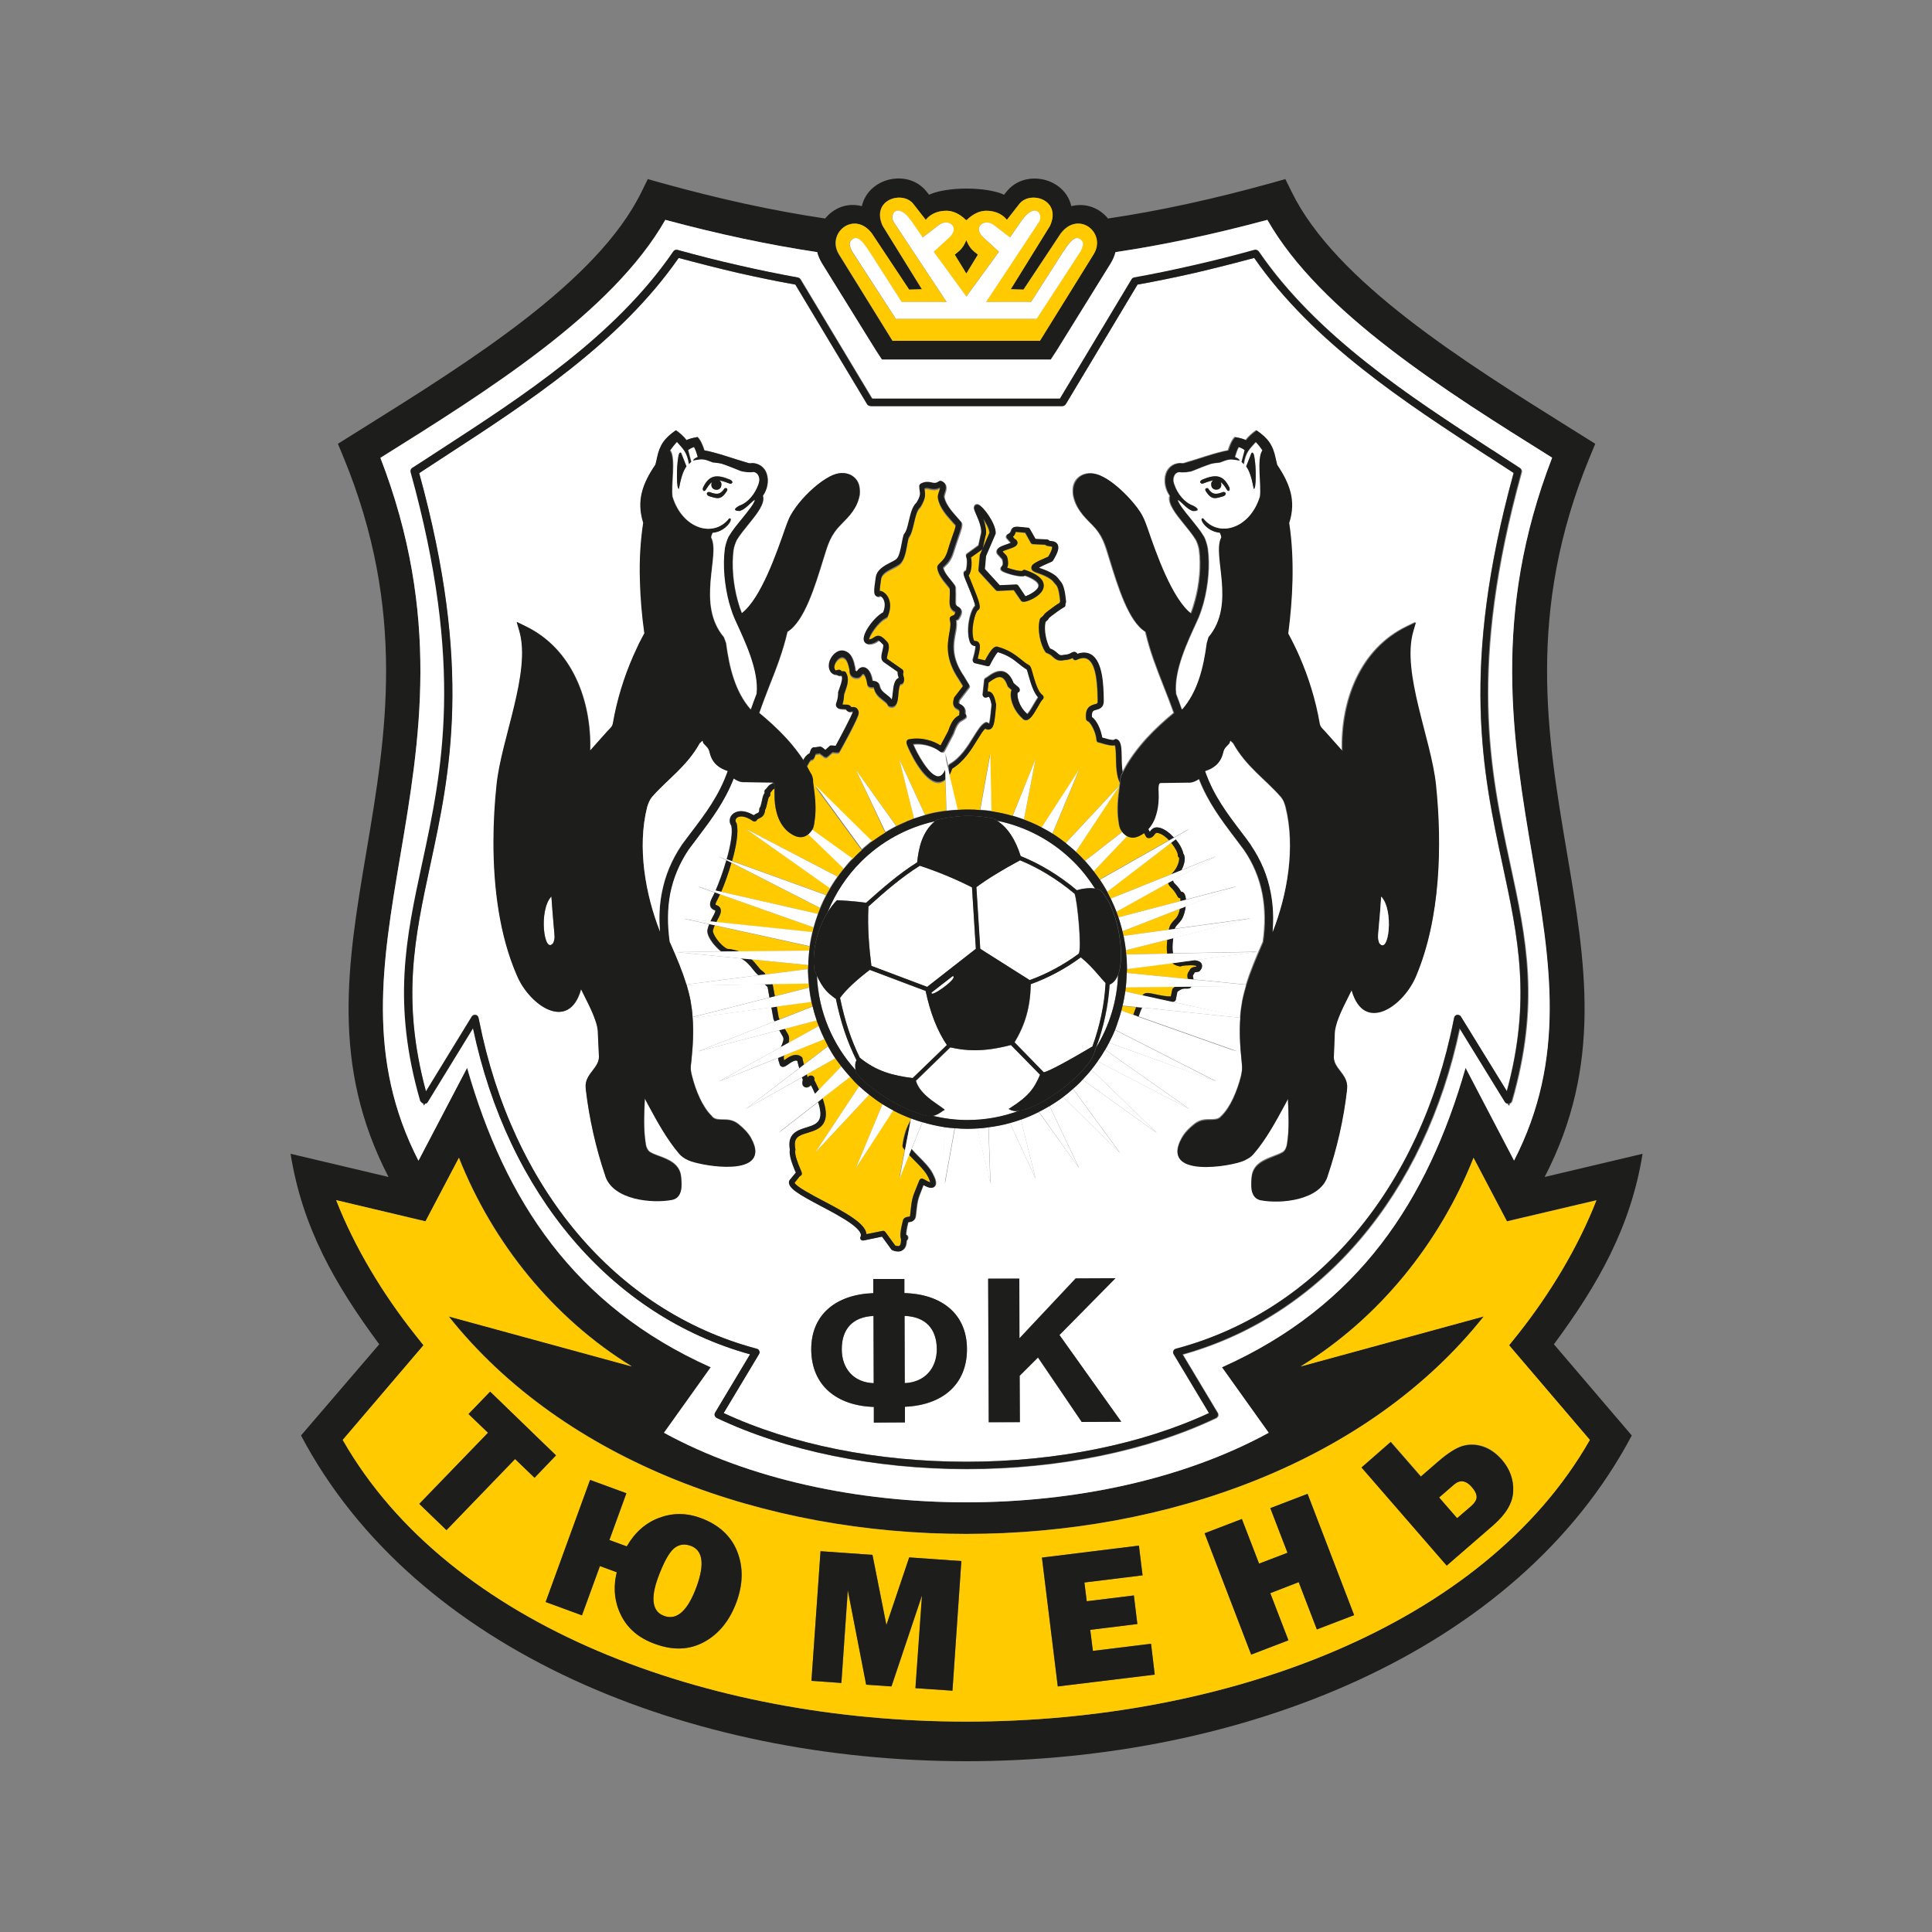 <?xml version="1.0" encoding="utf-8"?>
<!-- Generator: Adobe Illustrator 28.0.0, SVG Export Plug-In . SVG Version: 6.00 Build 0)  -->
<!DOCTYPE svg PUBLIC "-//W3C//DTD SVG 1.1//EN" "http://www.w3.org/Graphics/SVG/1.1/DTD/svg11.dtd">
<svg version="1.1" id="Слой_1" xmlns:x="http://ns.adobe.com/Extensibility/1.0/" xmlns:i="http://ns.adobe.com/AdobeIllustrator/10.0/" xmlns:graph="http://ns.adobe.com/Graphs/1.0/"
	 xmlns="http://www.w3.org/2000/svg" xmlns:xlink="http://www.w3.org/1999/xlink" x="0px" y="0px" viewBox="0 0 1000 1000"
	 style="enable-background:new 0 0 1000 1000;" xml:space="preserve">
<rect x="0" y="0" width="1000" height="1000" fill="#808080" stroke="none"/>
<style type="text/css">
	.st0{fill:#1D1D1B;}
	.st1{fill:#FFFFFF;}
	.st2{fill:#FFCB00;}
	.st3{fill:none;stroke:#1C1B18;stroke-width:0;stroke-linecap:round;stroke-linejoin:round;}
</style>
<g>
	<polygon class="st0" points="150.2,597.2 150.2,597.2 150.2,597.2 	"/>
	<path class="st0" d="M850.2,597.2l-50.7,12c30.1-58,21.2-110.9,11.4-168.7c-10-59.3-21-124,11.9-203.8l2.9-7l-6.4-4l-6.4-4
		c-55.5-34.7-121.6-76-144.3-122.3l-3.3-6.7l-7.1,2c-29.9,8.3-57.8,14.4-84.7,18.4c-4.3-5.3-11.3-8.3-19-6.4
		c-3.3-14.8-24.1-19.5-33.6-7.4l-1.2,1.5c-4.1-2-11.7-3.2-19.4-3.2c-7.7,0-15.3,1.2-19.4,3.2l-1.2-1.5c-9.5-12.2-30.3-7.4-33.6,7.4
		c-7.8-2-14.7,1.1-19,6.4c-26.9-4-54.8-10.1-84.7-18.4l-7.1-2l-3.3,6.7c-22.7,46.4-88.8,87.6-144.3,122.3l-6.4,4l-6.4,4l2.9,7
		c32.9,79.8,21.9,144.4,11.9,203.8c-9.8,57.8-18.7,110.7,11.4,168.7l-50.7-12c6.1,38.2,23,67.7,45.9,98.6L155.8,743
		c59.3,112.3,201.8,168.6,344.4,168.6c142.5,0,285-56.3,344.4-168.6l-40.3-47.2C827.1,664.9,844,635.4,850.2,597.2z M451.2,120.8
		L451.2,120.8l19.3,29.1l6.6-0.2l-20.3-32.8c-6.2-13.6,10.3-18.5,15.9-11.3l6.4,8.2c3.1-3.9,7.7-4.8,11.1-4.7c3.4,0.1,6.8,2,9.5,4.6
		c0.3,0.2,0.4,0.3,0.4,0.3c0,0,0.1-0.1,0.4-0.3c2.7-2.7,6.1-4.5,9.5-4.6c3.4-0.1,8,0.8,11.1,4.7l6.4-8.2c5.6-7.2,22.1-2.3,15.9,11.3
		l-20.3,32.8l6.6,0.2l19.3-29.1c9.2-12.1,23.7-0.2,17,10.8l-27.8,44.8c-12.7,0-63.6,0-76.3,0l-27.8-44.8
		C427.5,120.7,442,108.8,451.2,120.8z M207.1,443.4c10.2-60,21.2-125.2-10.2-206.5h0l0,0c55-34.4,120-75,147.4-123.1
		c27.5,7.4,53.5,13,78.6,16.7c0.5,1.9,1.3,3.9,2.4,5.7l28.2,45.5l2.9,4.4h87.4l2.9-4.4l28.2-45.5c1.1-1.9,2-3.8,2.4-5.7
		c25.1-3.8,51.1-9.3,78.6-16.7c27.4,48.1,92.4,88.8,147.4,123.1l0,0c-31.4,81.3-20.4,146.5-10.2,206.5
		c9.2,54.5,17.7,104.4-9.5,157.3l-25.1-48c-19.6,68.5-55.1,123.3-126.1,155l24.2,33.9c-44.3,24.2-100.6,36-156.5,36
		s-112.2-11.8-156.5-36l24.2-33.9c-70.9-31.7-106.5-86.5-126.1-155l-25.1,48C189.4,547.8,197.9,497.9,207.1,443.4z M822.9,745.3
		C767.8,842,634,891.1,500.2,891.1S232.5,842,177.4,745.3l41.8-49l-4.6-5.8h0l0,0c-16.4-20.7-31-44.9-40.6-69.3l46.3,10.9l17.3-32.9
		c17.5,44.1,48.9,83.1,89.5,108l-94.8-25.9c60,75.5,164,112.6,267.9,112.6C604,793.9,708,756.8,768,681.3l-94.8,25.9
		c40.6-24.9,72-63.8,89.5-108l17.3,32.9l46.3-10.9c-9.5,24.4-24.2,48.6-40.6,69.3l0,0l-4.6,5.8L822.9,745.3z"/>
	<path class="st0" d="M506.1,131.8c-3.2-2.5-4.4-3.8-6-7.5c-1.5,3.7-2.7,5-6,7.5l6,9.8L506.1,131.8z"/>
	<path class="st1" d="M241.8,552.7c19.6,68.5,55.2,123.3,126.1,155l-24.2,33.9c44.3,24.2,100.6,36,156.5,36s112.2-11.8,156.5-36
		l-24.2-33.9c70.9-31.7,106.5-86.5,126.1-155l25.1,48c27.2-52.9,18.8-102.8,9.5-157.3c-10.2-60-21.2-125.2,10.2-206.5l0,0
		c-55-34.4-120-75-147.4-123.1c-27.5,7.4-53.5,13-78.6,16.7c-0.5,1.9-1.3,3.9-2.4,5.7l-28.2,45.5l-2.9,4.4h-87.4l-2.9-4.4
		l-28.2-45.5c-1.1-1.9-2-3.8-2.4-5.7c-25.1-3.8-51.1-9.3-78.6-16.7C316.9,162,251.9,202.6,196.9,237l0,0h0
		c31.4,81.3,20.4,146.5,10.2,206.5c-9.2,54.5-17.7,104.4,9.5,157.3L241.8,552.7z M218.9,447c10.3-47.7,21.9-101.8-6-202.5
		c-0.2-0.8,0.1-1.6,0.8-2.1c4.7-3.1,9.7-6.4,14.8-9.6c42.3-27.5,90.3-58.7,120.4-102.5c0.5-0.7,1.3-1,2.1-0.8
		c10.8,3,21.4,5.7,31.7,8c10.4,2.4,20.7,4.5,30.6,6.3c0.5,0.1,1,0.4,1.3,0.9l37.1,61.8h97.3l37.1-61.8c0.3-0.5,0.8-0.8,1.3-0.9
		c9.9-1.8,20.1-3.9,30.6-6.3c10.2-2.3,20.9-5,31.7-8c0.8-0.2,1.6,0.1,2.1,0.8c30,43.8,78,75,120.4,102.5l1.3,0.8
		c4.6,3,9.1,5.9,13.5,8.8c0.7,0.5,1,1.3,0.8,2.1c-27.9,100.7-16.3,154.8-6,202.5c8.4,38.9,15.6,72.5,1,123.1c-0.2,0.6-0.6,1-1.2,1.2
		l-0.3,1l-0.6-0.9c-0.6-0.1-1.1-0.3-1.4-0.8l-23.5-38.2c-18.1,85.8-71.4,148.7-143.4,168.8l18.1,30.2c0.3,0.5,0.3,1,0.2,1.5
		c-0.2,0.5-0.5,0.9-1,1.2c-35.7,17-81.6,26.4-129.2,26.4S406.7,751,371,733.9c-0.5-0.2-0.9-0.7-1-1.2c-0.2-0.5-0.1-1.1,0.2-1.5
		l18.1-30.2c-71.8-19.9-125.3-82.8-143.4-168.8l-23.5,38.3c-0.3,0.5-0.9,0.8-1.4,0.8l-0.6,0.9l-0.3-1c-0.5-0.2-1-0.6-1.2-1.2
		C203.3,519.5,210.5,485.9,218.9,447z"/>
	<path class="st0" d="M780.3,571.4l0.6,0.9l0.3-1c-0.1,0.1-0.3,0.2-0.4,0.2C780.6,571.5,780.5,571.4,780.3,571.4z"/>
	<path class="st0" d="M219.1,571.2l0.3,1l0.6-0.9c-0.2,0-0.3,0.1-0.4,0.1C219.4,571.4,219.2,571.3,219.1,571.2z"/>
	<path class="st1" d="M777.7,447.8c-10.3-47.9-22-102.2,5.7-203c-4-2.6-8.1-5.3-12.3-8l-1.3-0.8c-42.3-27.5-90.2-58.6-120.7-102.5
		c-10.4,2.8-20.7,5.4-30.5,7.7c-10.2,2.3-20.3,4.4-29.9,6.1l-37,61.7c-0.3,0.6-1.1,1.2-1.8,1.2h-99.1c-0.7,0-1.6-0.4-2-0.9l-37.2-62
		c-9.7-1.7-19.7-3.8-29.9-6.1c-9.9-2.3-20.1-4.9-30.5-7.7c-30.5,43.9-78.4,75-120.7,102.5c-4.6,3-9.2,6-13.6,8.9
		c27.7,100.7,16,155,5.7,203c-8,37.3-15,69.7-2.2,117l23.7-38.7c0.4-0.7,1.2-1,2-0.9c0.8,0.1,1.4,0.7,1.5,1.5l0.3,1.4
		c17.2,86.8,70.7,150.2,143,169.7c0,0,0,0,0,0l0.7,0.2c0.6,0.1,1.1,0.6,1.3,1.1c0.2,0.6,0.2,1.2-0.1,1.7l-18.3,30.5
		c34.9,16.2,79.4,25.2,125.6,25.2c46.2,0,90.7-8.9,125.6-25.2l-18.3-30.5c-0.3-0.5-0.4-1.2-0.1-1.7c0.2-0.6,0.7-1,1.3-1.1l0.7-0.2
		c72.3-19.5,125.8-82.9,143-169.7l0.3-1.4c0.1-0.8,0.8-1.4,1.5-1.5c0.8-0.1,1.6,0.2,2,0.9l23.7,38.7
		C792.7,517.5,785.7,485.1,777.7,447.8z M468.4,728.2l0,8.1l-16.1,0.1l0-8.1c-19.1-0.7-32.3-11.1-32.4-29.7
		c-0.1-18,12.8-28.5,32.1-29.2l0-7.3l16.1-0.1l0,7.3c19.4,0.5,32.3,10.9,32.4,28.9C500.6,716.9,487.5,727.4,468.4,728.2z M559.9,736
		l-22.7-33.3l-9.5,9.4l0.1,24l-16.1,0.1l-0.3-74.3l16.1-0.1l0.1,30.9l29.1-31l20.6-0.1l-29,29.4l32,44.9L559.9,736z M732.9,504.7
		c-6.5,15.9-27.1,29.9-33.4,7.4c-2.5,5.4-5.6,10.7-7.5,16.4c-0.7,2-1.2,4.2-1.2,5.7v0l-0.5,12.6c0,5.7,6.4,8.5,6.9,14.6
		c0.1,0.8,0,1.6-0.1,2.4l0,0c-1.7,15.1-5.2,30.3-10.1,44.7l0,0.1c-4.2,12.4-24.3,14.2-34.4,12.2l-0.1,0c-2.9-0.6-4.2-2.6-4.7-5.2
		c-0.4-2-0.2-4.4,0-6.6c0.6-6.7,6.4-9,11.6-10.9v0c2.3-0.9,4.4-1.7,5.2-2.6c1.1-1.2,1.4-2.8,1.6-4.3c1.1-7.3,0.7-14.6,0.4-22l0-0.9
		c-0.5,1-1.1,2-1.6,3c-4.9,9.1-9.8,18.2-16.3,25.6l0,0c-0.5,0.6-1.2,1.2-2,1.8c-0.7,0.5-1.6,1-2.7,1.5c-6.6,3-44.2,9.4-32.3-11.6h0
		c1.5-2.7,3.8-5,6.5-7.1l0,0c2.9-2.3,5.6-2.3,8.4-2.3c2,0,3.9,0,5.3-1.6l0.1-0.1c2.5-2.4,4.5-5.6,6.2-9.2c1.7-3.6,3.1-7.7,4.1-11.7
		c0.3-1.2,0.5-2.2,0.5-3.3c0.1-1,0-2.1-0.1-3.3v0c-1-9.3-1.3-16.6-0.8-23.2l-50.7-5.3c-0.5,1.1-1.1,2.6-1.8,4.6l50.9,18l-62-14.1
		c-0.4,1-0.7,2-1.1,3l52.4,26.7L574,539.7c-0.6,1.2-1.3,2.4-2,3.6l43.6,30.7l-47.5-24.7c-1,1.4-2.1,2.9-3.2,4.3l33.9,32.8
		l-38.5-27.6c-0.4,0.4-0.7,0.8-1.1,1.2c-1.2,1.2-2.5,2.4-3.8,3.5l24.3,33.2l-29.4-28.9c-2.3,1.7-4.6,3.3-7,4.7l15.3,32.2l-20.9-29.1
		c-3,1.5-6.1,2.8-9.3,4L536,610l-13.3-28.8c-3.6,1-7.3,1.7-11,2.2l1,29.3l-6.8-28.7c-1.7,0.1-3.3,0.2-5,0.2c-2.2,0-4.5-0.1-6.6-0.3
		l-5.2,28.8l-0.6-29.5c-3.8-0.6-7.4-1.4-11-2.5l-5.6,13.9c1.1,1.3,2.3,2.5,3.6,3.8c2.9,2.9,5.8,5.8,7.4,8.9c1.4,2.7,2.5,5.4,1,6.8
		c-1.4,1.4-3.9,0.2-5.7-0.8l-0.7,1.8c-2.4,6-2.4,6-3.3,14.2c-0.3,2.8-2.6,3.1-3.5,3.2c-0.1,0-0.2,0-0.4,0c-0.9,3.6-1.1,5.5-1.1,6.5
		c0.4,0.2,0.7,0.5,0.9,0.9c0.3,0.7,0.1,1.5-0.5,2.1c0,0,0,0-0.1,0c-0.1,1.6-0.3,3.9-2.1,5c-0.7,0.4-1.4,0.7-2.3,0.7
		c-0.9,0-1.8-0.2-2.8-0.6c-0.3-0.1-0.5-0.3-0.7-0.5l-4.8-6.6l-9.6,2c-0.6,0.1-1.1-0.1-1.4-0.5c-0.3-0.4-0.4-1-0.1-1.5
		c1-1.9-2.1-4.7-5-6.8c-4.2-3-10-6.1-15.7-9.1c-11.3-6-17.2-9.3-16.3-12.8c0-0.2,0.1-0.4,0.3-0.6l3.2-3.9c-0.1-0.2-0.2-0.5-0.4-0.8
		c-1.6-3.8-3.2-8.1-2.7-11.1c-1.5-8.4,4-10.1,8.5-11.4c3-0.9,5.8-1.8,6.8-4.3c0.8-2,0.6-5-0.7-8.9l-20.6,16l19.1-20.1
		c-0.6-1.4-1.3-2.9-2.1-4.5c-1.6,1.5-2.7,1.4-3.4,1c-1.3-0.8-1.1-2.6-0.8-3.7c-0.2-0.4-0.3-1-0.5-1.5L386,574l27.7-21.1
		c-0.4-1.5-0.8-2.9-1-3.8c-1.3-0.6-2.9,0.4-4.7,1.8c-1.4,1-2.4,1.7-3.6,1.1c-0.6-0.3-0.9-0.9-1-1.8c-0.4-0.9-0.6-1.8-0.6-2.6
		L372,559.8l32.3-17.9c0-0.1,0-0.1,0.1-0.2c1-2.3,1.6-3.8,0.9-5.1c-0.7-1.3-1.4-2.4-1.9-3.4l-42.1,11l39.6-15.5
		c-0.3-0.6-0.6-1.1-0.6-1.2l-1.1-6.1l-40.6,5.5c0.5,6.6,0.2,13.9-0.8,23.2c-0.1,0.8-0.2,1.6-0.2,2.3c0,0.3,0,0.7,0,1
		c0.1,1,0.3,2.1,0.6,3.2c1,4,2.4,8.1,4.1,11.7c1.7,3.6,3.7,6.8,6.2,9.2l0.1,0.2c1.4,1.6,3.3,1.5,5.3,1.6c2.7,0,5.5,0.1,8.3,2.3l0,0
		c2.6,2.1,4.9,4.4,6.5,7.1c1.6,2.8,2.3,5.2,2.3,7.1c0,12.3-28.9,7.1-34.6,4.5c-1-0.5-1.9-1-2.7-1.5c-0.8-0.6-1.5-1.1-2-1.8
		c-6.5-7.4-11.4-16.6-16.3-25.7c-0.5-1-1.1-2-1.6-3l0,0.9c-0.3,7.4-0.7,14.7,0.4,22c0.2,1.6,0.6,3.1,1.6,4.3c0.8,1,2.9,1.8,5.2,2.6
		c5.2,1.9,11,4.2,11.6,10.9c0.2,2.2,0.4,4.5,0,6.6c-0.5,2.6-1.8,4.6-4.7,5.2l-0.1,0c-10.1,1.9-30.2,0.1-34.4-12.3l0-0.1
		c-4.9-14.4-8.4-29.6-10.1-44.7v0c-0.1-0.8-0.1-1.5-0.1-2.4c0.5-6.1,6.9-8.9,6.9-14.6l-0.5-12.6v0c0-1.6-0.5-3.7-1.2-5.7
		c-1.9-5.7-4.9-11-7.5-16.4c-6.3,22.5-26.8,8.5-33.3-7.4c-8.9-20.5-12-45.1-12-68.7c0-10.3,0.6-20.3,1.6-29.7
		c2.4-23.7,17.9-58.2,11.8-79.5l-1.4-4.8l4.5,2.2c24.5,11.8,34.2,38.9,33.5,64.4c2.8-3.2,6.5-7.3,9-10.1c1.2-1.3,2.5-2.3,2.8-4
		c2.1-12.2,5.8-24.1,10.6-35c1-2.1,1.9-4.2,2.9-6.3c0.9-1.8,1.8-3.6,2.8-5.3c-1.2-9.2-2.1-18.5-2.3-27.8c-0.2-9.6,0.2-19.2,1.6-28.7
		l0.1-0.7c-3.7-11.5-0.3-20.3,6.1-29.8l0.2-0.3c0.3-1.1,0.5-2.2,0.8-3.4c1.4-6.8,4-10.3,9.8-14.4c2.1,1.5,3.9,3,5.4,5l0.1,0.1
		c0.3-0.2,0.6-0.3,0.9-0.4c1.5-0.6,3.1-0.9,4.8-1.2c1.3,1.4,1.9,2.6,2.6,4.4c0.3,0.7,0.6,1.5,0.9,2.5c6.8,1.2,15.5,4.5,22.9,6.6
		c0.8,0.2,1.5,0,2.3,0c3.4,0.2,6.1,2.4,7.1,5.6c1.2,3.7,0.2,8.1-2,11.3c1.2,4-3,9.2-7.5,14.8c-2.3,2.8-4.6,5.7-6.1,8.2
		c-0.7,1.6-1.3,3.2-1.6,4.9c-1.1,8.1-0.2,17.9,2.1,26.3h0c0.6,2.3,1.3,4.5,2.2,6.6c9.9-7.6,18.2-31.3,22.5-43.9
		c0.8-2.3,1.6-4.5,2.7-6.6c0.8-1.6,1.8-3,2.9-4.5l0,0c3.7-5,9.9-11.2,15.6-14.7c1.2-0.7,2.3-1.3,3.4-1.8c2-0.8,3.8-1.2,6-1
		c1.9,0.2,3.7,0.9,5.2,2.3c1.5,1.3,2.5,3.3,2.7,5.9c0.1,0.9,0.1,1.8,0,2.8l0,0.2c-1.3,6.9-5.5,11.1-9.5,15.2
		c-5.7,5.7-6.9,10.3-9.3,18c-4.4,14.3-9.9,32.3-18.6,37.7c-2.3,9.9-5.7,18.8-9.3,27.8c-1.8,4.7-3.7,9.4-5.3,14.2
		c4.6,3.8,9.5,8.2,14,13.1c3.3,3.6,6.4,7.5,9.1,11.7c0.8-1.4,1.7-2.7,3.1-3.4c0.1,0,0.1,0,0.2-0.1c0.1-0.2,0.1-0.4,0.2-0.6
		c0.4-1.1,0.7-2.2,1.8-2.5c0.2,0,0.5,0,0.7,0l2.6-0.4c0.4-0.1,0.8,0,1.1,0.3l1.8,1.4l2.1-1.9c0.3-0.3,0.7-0.4,1-0.4l2.2,0.2
		c1.9-3.4,8.6-16.2,9-17.8c-0.2,0-0.6,0-0.9,0.1c-0.6,0.1-1.2,0.2-1.8-0.1c-0.4-0.2-0.7-0.6-0.8-1.1l-1.1-0.1
		c-2.3-0.1-3.3-0.2-3.9-1.1c-0.5-0.8-0.3-1.7,0-2.5c0.3-0.9,0.7-2.2,0.8-4.3c-0.2-0.5,0.1-1.2,0.6-2.6c1.4-3.8,1.7-5.4,1.2-6.8
		l-1.4,0c-0.4,0-0.9-0.2-1.2-0.6c-0.7,0.1-1.4,0.1-2.1-0.4c-0.9-0.6-1.2-1.2-1.4-1.7c-1.5-3,0.3-7.1,2.8-9c2.3-1.8,4.8-1.8,6.9,0
		c1.5,1.3,2.5,3.7,3.2,7.4c0,0.3,0.1,0.5,0.1,0.8c0,1.1,0,1.1,1,1.2c0.4-0.5,0.7-1,1.2-1.4c0.6-0.5,1.8-1,3.1-0.5
		c1.8,0.7,3,2.9,3.7,6.9c0,0,0.1,0,0.1,0c0.9,0,3.1,0.1,3.5,2.3c0.4,2.3,2,3.5,3.6,4.7c1,0.8,2.1,1.6,2.8,2.7
		c0.3-0.7,0.5-2.5,0.6-3.7c0.3-2.9,0.6-6.5,3-7.5c0-0.2-0.1-0.5-0.2-0.9c-0.2-0.6-0.4-1.4-0.3-2.3l-7.3-5.1
		c-1.8-1.2-1.2-3.6-0.6-5.7c0.2-0.8,0.7-2.8,0.4-3.2c-1.9-2.1-2.5-2.3-2.6-2.3c-0.1,0-0.3,0.2-0.5,0.4c-0.4,0.3-1,0.7-1.8,1
		c-3.4,1.3-4.6-0.1-5-1c-1.4-3.4,5.1-12.4,9.9-14.9c1.4-3.7,0.6-6,0-7c-0.6-0.9-1.3-1.4-1.6-1.5c-0.9,0.6-1.6,0.3-1.9,0.2
		c-1.4-0.7-1.3-2.6-0.5-8.5l0.2-1.4c0.6-3.9,4.4-5.9,7.5-7.5c1.1-0.6,2.2-1.1,3-1.7c1.7-1.2,2.4-5.1,2.9-8.2c0.3-1.6,0.6-3.2,1-4.5
		c0.1-0.2,0.2-0.4,0.3-0.5c1.1-1.3,1.8-4,2.4-6.7c0.8-3.6,1.7-7.4,4-9.5c2-3.4,1.8-4.4,1.6-6.2c-0.1-0.7-0.2-1.4-0.2-2.3
		c0-0.6,0.3-1.1,0.8-1.3c2.4-1.3,4.2-0.9,5.6-0.6c1.3,0.3,2.2,0.5,3.8-0.6c0.4-0.3,1-0.3,1.4-0.1c3.1,1.5,2,4.5,1.5,6.1
		c-0.2,0.7-0.5,1.6-0.4,2c0.8,3.9,4,7.4,6.5,10.3c0.7,0.8,1.4,1.6,2,2.3c1.1,0.8,0.6,2.7,0.3,3.8c-0.4,1.4-1,3.3-1.8,5.4
		c-0.7,2.2-1.6,4.6-2.3,7c-1.2,3.9-3.1,5.8-4.5,7.1c-0.2,0.2-0.5,0.5-0.7,0.7c0.5,2.3,2.5,4.7,4.1,6.6c0.9,1.1,1.7,2,2.1,2.9
		c0.1,0.2,0.2,0.5,0.2,0.7c0,0.8,0,1.2,0,1.7c0,0.9,0.1,1.9,0,5.7c-0.1,1.8,0.5,2.1,1.3,2.6c0.6,0.3,1.5,0.8,1.7,1.9
		c0.3,1.1-0.1,2.3-1.3,4.3c-0.2,0.3-0.4,0.4-0.7,0.6l-0.7,0.3c0.4,2.1,0,4.4-0.5,6.9c-1,5.4-2.2,12.2,4.5,21.9l2.7,4.5
		c0.3,0.5,0.3,1.1-0.1,1.6l-4.9,6.4c-0.5,1.6-0.3,1.7,0.5,2.1c1.4,0.7,2.9,1.8,2.5,4.9c0.3,0.3,0.6,0.7,0.6,1.1
		c0,0.5-0.2,0.9-0.5,1.2c-0.6,0.5-1.2,0.8-1.7,1.1c-1.4,0.8-2.6,1.4-4.5,6.9l-4.7,8.9c-0.2,0.4-0.6,0.7-1,0.7
		c-0.4,0.1-0.9,0-1.2-0.3c-2.4-2-7.8-4.5-13.9-3.8c1.7,4.2,8.2,16.4,13,16.7c1.5,0,2.8-1.5,3.7-3.3l-0.3-8.9l1.4,6.1
		c0.1-0.3,0.3-0.6,0.6-0.8c5.7-3.2,9.4-9.3,12.4-14.1c2.2-3.5,3.9-6.3,6-7.4c0.5-0.3,1.1-0.2,1.6,0.2c0.2,0.2,0.3,0.3,0.4,0.3
		c0.5-1.2,0.8-4.7,1.2-8.5l0.1-1.3c-0.7-3.8-1.5-4.2-1.5-4.2c-0.1,0-0.5,0.1-0.7,0.2c-0.2,0.1-0.4,0.1-0.6,0.2c-0.5,0.1-1,0-1.3-0.3
		c-0.4-0.3-0.6-0.8-0.5-1.3l0.8-7.3c0.1-0.6,0.5-1,1-1.2c0.2-0.1,0.5-0.3,0.9-0.6c1.9-1.4,5.1-3.6,8.3-2.6c2.1,0.7,3.8,2.7,5,5.9
		l2.7,2.3c0.4,0.4,0.6,1,0.4,1.6c-0.2,0.5-0.5,0.8-1,0.9c-0.5,1.2,0.2,7,4.9,11.1c0,0,0.1,0.1,0.1,0.1c1-0.8,2.6-3.7,3.6-5.4
		c0.8-1.4,1.4-2.4,2-3.2c-2.4-2.6-3.8-7.3-4.9-11.2c-0.3-1.2-0.7-2.4-1-3.3c-1.6-0.9-2.9-2-4.3-3.1c-2.6-2.1-5.4-4.3-10.7-5.9
		c-1.1,1-3.4,5.2-3.9,6.3c-0.2,0.8-0.9,1.1-1.7,0.9l-6.3-1.5c-0.4-0.1-0.7-0.3-0.9-0.7c-0.2-0.3-0.3-0.7-0.1-1.1
		c1.3-4.7,1.5-6.4,1.4-7c-1-0.1-2.4-0.4-3-2.3c-2.1-6.2,0.2-16.1,2.8-18.5c-0.1-1.7-2.4-7.2-3.7-10.3c-2.4-5.9-2.7-6.6-1.8-7.5
		c0.2-0.2,0.4-0.3,0.7-0.4c0.5-1.3,0.9-5.4,0.2-7.1c-0.3-0.6-0.1-1.3,0.5-1.7l5.8-4.2l1.2-5.5c0,0,0.1-0.4,0.1-0.4
		c0.2-0.5,0.4-1.4-0.2-4c-0.6-2.4-1.3-4-2-5.6c-0.3-0.6-0.5-1.2-0.8-1.9c-0.3-0.8-1-2.4-0.1-3.4c0.5-0.5,1.2-0.6,1.9-0.3
		c2.4,1,8.8,9.5,8.8,14.4c0,0.2,0,0.4-0.1,0.6L510,288l-0.6,6.7l7.7,8.4l8.4-0.4c0.5,0,1,0.2,1.2,0.6l3.7,5.5
		c1.4-0.4,6.5-2.9,6.9-5.3c0.3-1.7-2.2-3.7-6.9-5.4c-0.4,0.2-0.8,0.3-1.3,0.3c-2.8,0.2-10-1.9-11-3c-0.1-0.1-0.2-0.3-0.3-0.4
		c-0.4-0.9,0.3-1.6,0.5-1.8c0.3-0.3,1-1,0.2-3.6l-2.2-2.4c-0.8-0.8-0.7-1.6-0.6-2.1c0.4-1.7,2.7-2.4,5.3-3.3
		c0.6-0.2,1.3-0.5,1.9-0.7l-2-2.3c-0.3-0.3-0.4-0.8-0.3-1.2c0.1-0.4,0.4-0.8,0.8-1c1.3-0.6,1.4-1.1,1.6-1.7c0.4-1.2,0.9-2.2,3.3-2.1
		l5.3,0.5c0.5,0,0.9,0.3,1.1,0.7l2.9,5.1l6.1,0.3c0.5,0,0.9,0.3,1.1,0.7c0.2,0,0.5,0.1,0.7,0.1c1.1,0.1,2.8,0.3,3.6,1.9
		c0.8,1.7,0.1,4.1-2.4,8.2c-0.2,0.3-0.4,0.5-0.7,0.6c-1.4,0.6-4.9,2.1-6.6,3.1c0.3,0.1,0.7,0.3,1,0.4c2,0.7,4.7,1.7,7.2,3.5
		c0.9,0.7,1.7,1.6,2.4,2.5l0.7,0.9c1.7,2,2.3,6.1,2.7,10.2c0,0.2,0,0.5-0.1,0.7c-0.1,0.3-0.2,0.5-0.2,0.6c0.1,0.2,0.1,0.4,0,0.6
		c-0.1,0.5-0.5,1-0.9,1.2c-0.2,0.1-1.5,0.7-6.2,4.3c-1.3,1-1.4,1.2-1.5,1.3c-0.3,0.4-0.5,0.8-1.7,1.9c-1,4.4,0.3,10.5,2.3,13.7
		c1.9,0.8,3,1.7,3.8,2.4c1.1,1,1.5,1.4,3.6,0.9c2-0.1,2.9-0.6,3.6-1c0.6-0.3,1.4-0.8,2.2-0.4c0.5,0.2,0.8,0.5,1,0.9
		c2.8-1,5.2-0.9,7.2,0.4c6,3.7,6.2,16.3,6.4,23.1l0,1.1c0,3.4-2.3,4-3.7,4.3c-1.6,0.4-2.6,0.7-2.4,3.8c2.5,1.7,4.7,6.7,5.3,10.6
		c0.2,0.1,0.4,0.1,0.6,0.2c3.2,1,5.1,1.3,5.6,1c0.5-0.4,1.1-0.5,1.6-0.2c2.2,1.3,2.3,4.8,2.3,9.3c0,2.4,0.1,5.1,0.5,7.6
		c3.3-6.5,7.8-12.5,12.6-17.8c4.5-4.9,9.4-9.3,14-13.1c-1.7-4.8-3.5-9.5-5.4-14.2c-3.5-8.9-7-17.8-9.3-27.8
		c-8.7-5.3-14.2-23.4-18.6-37.6c-2.4-7.7-3.5-12.3-9.2-18c-4.1-4.1-8.3-8.3-9.6-15.2l0-0.2c-0.1-1-0.1-2-0.1-2.8
		c0.2-2.6,1.2-4.6,2.7-5.9l0,0c1.4-1.3,3.3-2.1,5.2-2.3c2.2-0.2,3.9,0.2,5.9,1c1.1,0.5,2.3,1.1,3.5,1.8l0,0
		c5.8,3.5,11.9,9.7,15.6,14.7l0,0c1.1,1.5,2,3,2.9,4.5c1.1,2.1,2,4.3,2.7,6.6c4.4,12.6,12.6,36.4,22.5,43.9c0.9-2.2,1.6-4.4,2.2-6.7
		h0c2.3-8.4,3.2-18.2,2.1-26.3c-0.3-1.7-0.9-3.4-1.6-4.9c-1.5-2.6-3.9-5.4-6.1-8.2c-4.5-5.5-8.7-10.8-7.5-14.8
		c-2.2-3.1-3.2-7.5-2-11.3c1-3.2,3.7-5.4,7.1-5.6c0.8-0.1,1.4,0.2,2.2,0c7.4-2.1,16.2-5.4,22.9-6.6c0.3-0.9,0.6-1.7,0.9-2.5
		c0.8-1.8,1.3-3,2.6-4.4c1.6,0.3,3.2,0.6,4.8,1.2l0,0c0.3,0.1,0.6,0.3,0.9,0.4l0-0.1c1.6-2,3.4-3.5,5.4-5c5.8,4,8.5,7.5,9.8,14.4
		c0.2,1.1,0.5,2.3,0.8,3.4l0.2,0.3v0c6.4,9.5,9.7,18.3,6,29.8l0.1,0.7h0c1.4,9.5,1.9,19.1,1.6,28.7c-0.2,9.3-1,18.6-2.2,27.8
		c1,1.8,1.9,3.6,2.8,5.4c1,2,2,4.1,2.9,6.2c4.8,10.9,8.5,22.8,10.6,35c0.3,1.8,1.7,2.8,2.8,4.1c2.5,2.8,6.1,6.9,9,10.1
		c-0.7-25.5,9-52.6,33.5-64.4l4.5-2.2l-1.4,4.8c-6.1,21.3,9.4,55.8,11.8,79.5C746.5,437.3,745.6,475.3,732.9,504.7L732.9,504.7z"/>
	<path class="st1" d="M287,484.1c-0.1-1.6-0.3-3.2-0.4-4.8c-0.4-5.1-0.9-10.2-1.2-15.3c-6.8,7.1-3.7,30.7,1,24
		C286.9,486.8,287.2,485.2,287,484.1L287,484.1z"/>
	<path class="st1" d="M435.7,698.4c0,9.9,6.1,17.2,16.6,17.6l-0.1-34.8C441.4,681.6,435.6,687.9,435.7,698.4z"/>
	<path class="st1" d="M389.8,501.9c-1.5-1.9-3.3-4.2-6.3-5.8l-33.3-3.3l22.9-0.3c-1.7-1.3-3.4-3.2-4.4-4.5c-1.4-1.9-3.1-4.7-2.6-6.8
		c0.2-1,0.5-1.9,0.9-2.8l-13.1-2.9l13.8,1.5c0.3-0.7,0.7-1.4,1-2c0.6-1.2,1.6-3.1,1.5-3.6c-1.4-0.4-2.1-1.1-2.5-2
		c-0.7-1.7,0.3-3.7,1.3-5.5c0.3-0.6,0.6-1.2,0.9-1.9l-8.7-3.1l9.1,2.1c1.8-4,3.9-9.9,5.6-15.7l-4-2l4.1,1.5c2-7,3.3-13.9,2.4-17.4
		c-1.2-1.9-1-4.2,0.5-5.8c1.9-1.9,5.8-2.9,11.1,0.4c0.5-0.5,1.1-0.7,1.6-1c1-0.4,1.3-0.6,1.3-2.2c0-0.4,0.1-0.7,0.4-1
		c0.3-0.4,0.6-2.1,0.9-3.1c0.4-1.7,0.7-3.3,1.4-4.2c0-0.2,0-0.2,0-0.3c-0.3-0.7,0.1-1.4,0.7-1.8c0,0,0,0,0,0c0,0,0.3-0.2,1-1.2
		c0.5-0.7,1.1-1.1,2-1.6c0.2-0.1,0.5-0.3,0.7-0.4c-0.1,0-0.1-0.1-0.3-0.1l-14.1-0.2c-2.5,0.2-4.2-0.8-6-1.9
		c-4.7,12.1-11.6,21.3-18.6,30.5c-1.6,2.1-3.2,4.3-4.8,6.4c-4.8,7.1-7.9,14.7-9.5,22.7c-1.5,7.9-1.6,16.2-0.3,24.9
		c3.9,8.7,6.7,15.6,8.7,22.1l37.3-4.8C391.7,504.2,390.8,503.1,389.8,501.9z"/>
	<path class="st1" d="M468.2,681.1l0.1,34.8c10.4-0.5,16.6-7.8,16.6-17.7C484.8,687.7,479,681.5,468.2,681.1z"/>
	<path class="st1" d="M595.3,430.3c0.7-0.9,2-2.5,4.8-1.9c2.6,0.6,5.3,2.7,7.5,5.1l7.9-4.5l-7.1,5.4c2.2,2.6,3.7,5.4,4,7.4
		c0.2,0.2,0.3,0.4,0.4,0.7c0.6,1.4,0.5,4.5-1.4,7.9l18-7.2l-22.3,12.4c0.1,1,0.4,1.3,1.1,1.9c0.7,0.7,1.8,1.7,3.1,4
		c0.3,0,0.5,0.1,0.7,0.1c1,0.4,1.6,2,1.8,4l26.4-6.9l-26.5,10.4c-0.2,1.9-0.7,3.9-1.5,5.7c-0.7,1.5-1.6,2.5-2.4,3.3
		c-0.8,0.8-1.4,1.5-1.8,2.6l39.5-5.4l-40.3,10.2c-0.4,3.4-0.5,6-0.1,7.9l44.1-0.8l-33.1,4.3c1.6,0.2,3,0.7,3.6,1.7
		c0.5,0.8,0.7,2.1-0.8,3.8c-0.2,0.2-0.5,0.4-0.8,0.5c-0.4,0.1-0.8,0.2-1.2,0.2c-0.3,0-0.7,0.1-0.8,0.2c0,0-0.1,0.1-0.1,0.4
		c-0.1,0.2-0.2,0.5-0.4,0.6c-0.4,0.4-0.4,0.8-0.1,2c0,0.2,0.1,0.4,0.1,0.6l27.2,2.7c2-6.5,4.8-13.4,8.7-22.2
		c1.2-8.7,1.2-17-0.3-24.9c-1.6-8-4.6-15.5-9.5-22.7c-1.5-2.1-3.2-4.2-4.8-6.4c-7-9.3-13.9-18.4-18.6-30.5c-1.7,1.1-3.4,2.1-6,1.9
		l-14,0.2c-0.4,0.1-0.6,0.4-0.8,0.8c-0.3,0.9-0.3,2.3-0.2,3.8v0c0.1,3.9-0.2,7.8-1.1,11.3h0c-0.8,3-2.2,5.7-4.1,7.9l0.9,1.7
		C595.2,430.5,595.2,430.4,595.3,430.3z"/>
	<path class="st1" d="M395.8,509.4l-40.3,0.7c0.8,2.6,1.4,5.1,1.9,7.7c0.5,2.8,0.9,5.6,1.1,8.6l39.8-10.1l-1-5.6
		C396.6,510.3,396.2,509.9,395.8,509.4z"/>
	<path class="st1" d="M616.3,511.2c-0.7,0.6-1.6,0.5-2.3,0.5c-1.1,0-2.5-0.1-4.6,1.7l-0.8,4c-0.1,0.6-0.7,1.1-1.3,1.1
		c-0.3,0-0.5,0-0.8,0l35.3,7.8c0.2-2.9,0.6-5.7,1.1-8.5c0.5-2.5,1.1-5,1.9-7.5l-28.1,0.3C616.5,510.8,616.4,511,616.3,511.2z"/>
	<path class="st0" d="M219.1,571.2c0.1,0.1,0.3,0.2,0.4,0.2c0.2,0,0.3-0.1,0.4-0.1c0.6-0.1,1.1-0.3,1.4-0.8l23.5-38.3
		c18.1,86,71.6,148.9,143.4,168.8l-18.1,30.2c-0.3,0.5-0.3,1-0.2,1.5c0.2,0.5,0.5,0.9,1,1.2c35.7,17,81.6,26.4,129.2,26.4
		s93.5-9.4,129.2-26.4c0.5-0.2,0.9-0.7,1-1.2c0.2-0.5,0.1-1.1-0.2-1.5l-18.1-30.2c72-20.1,125.3-82.9,143.4-168.8l23.5,38.2
		c0.3,0.5,0.9,0.8,1.4,0.8c0.2,0,0.3,0.1,0.5,0.1c0.2,0,0.3-0.1,0.4-0.2c0.5-0.2,1-0.6,1.2-1.2c14.6-50.6,7.4-84.2-1-123.1
		c-10.3-47.7-21.9-101.8,6-202.5c0.2-0.8-0.1-1.6-0.8-2.1c-4.4-2.9-8.9-5.8-13.5-8.8l-1.3-0.8c-42.3-27.5-90.4-58.7-120.4-102.5
		c-0.5-0.7-1.3-1-2.1-0.8c-10.8,3-21.5,5.7-31.7,8c-10.4,2.4-20.7,4.5-30.6,6.3c-0.5,0.1-1,0.4-1.3,0.9l-37.1,61.8h-97.3l-37.1-61.8
		c-0.3-0.5-0.8-0.8-1.3-0.9c-9.9-1.8-20.2-3.9-30.6-6.3c-10.2-2.3-20.9-5-31.7-8c-0.8-0.2-1.6,0.1-2.1,0.8
		c-30,43.8-78,75-120.4,102.5c-5,3.3-10,6.5-14.8,9.6c-0.7,0.5-1,1.3-0.8,2.1c27.9,100.7,16.3,154.8,6,202.5
		c-8.4,38.9-15.6,72.5-1,123.1C218.1,570.6,218.6,571,219.1,571.2z M756.2,526.2c-0.4-0.7-1.2-1-2-0.9c-0.8,0.1-1.4,0.7-1.5,1.5
		l-0.3,1.4c-17.2,86.8-70.7,150.2-143,169.7l-0.7,0.2c-0.6,0.1-1.1,0.6-1.3,1.1c-0.2,0.6-0.2,1.2,0.1,1.7l18.3,30.5
		c-34.9,16.2-79.4,25.2-125.6,25.2c-46.2,0-90.7-8.9-125.6-25.2l18.3-30.5c0.3-0.5,0.4-1.2,0.1-1.7c-0.2-0.6-0.7-1-1.3-1.1l-0.7-0.2
		c0,0,0,0,0,0c-72.4-19.5-125.8-82.9-143-169.7l-0.3-1.4c-0.2-0.8-0.8-1.4-1.5-1.5c-0.8-0.1-1.6,0.2-2,0.9l-23.7,38.7
		c-12.8-47.4-5.8-79.7,2.2-117c10.3-47.9,22-102.2-5.7-203c4.4-2.9,9-5.9,13.6-8.9c42.3-27.5,90.2-58.6,120.7-102.5
		c10.4,2.8,20.7,5.4,30.5,7.7c10.2,2.3,20.3,4.4,29.9,6.1l37.2,62c0.3,0.6,1.3,0.9,2,0.9h99.1c0.7,0,1.5-0.6,1.8-1.2l37-61.7
		c9.7-1.7,19.7-3.8,29.9-6.1c9.8-2.3,20.1-4.9,30.5-7.7c30.5,43.9,78.4,75,120.7,102.5l1.3,0.8c4.2,2.7,8.3,5.4,12.3,8
		c-27.7,100.7-16,155-5.7,203c8,37.3,15,69.7,2.2,117L756.2,526.2z"/>
	<path class="st2" d="M752.5,768.5l-7.6,6.6l9.3,10.7l7.1-6.1l0,0c2-1.7,3-3.3,3-4.8c0-1.5-0.8-3.3-2.6-5.3
		C758.7,766.1,755.6,765.8,752.5,768.5z"/>
	<path class="st2" d="M357.4,800.1c-3.4-1.2-6.4-0.7-8.9,1.6c-2.5,2.3-5.2,7.3-8,14.9c-4,11-2.9,17.6,3.2,19.8
		c6.6,2.4,12.2-2.6,16.8-15.2h0C364.8,809.5,363.8,802.4,357.4,800.1z"/>
	<path class="st2" d="M785.7,690.6L785.7,690.6c16.4-20.7,31.1-44.9,40.6-69.3L780,632.2l-17.3-32.9c-17.5,44.1-48.9,83.1-89.5,108
		l94.8-25.9c-60,75.5-164,112.6-267.9,112.6c-103.8,0-207.9-37.1-267.9-112.6l94.8,25.9c-40.6-24.9-72-63.8-89.5-108l-17.3,32.9
		L174,621.2c9.5,24.4,24.2,48.6,40.6,69.3l0,0h0l4.6,5.8l-41.8,49c55.2,96.7,188.9,145.8,322.8,145.8S767.8,842,822.9,745.3
		l-41.8-49L785.7,690.6z M266.6,755.2L231.1,792L217,778.4l35.5-36.8l-10-9.7l11.2-11.6l34.1,33l-11.2,11.6L266.6,755.2z
		 M381.3,829.2c-3.5,9.5-9,16.4-16.6,20.6c-7.6,4.2-16.1,4.6-25.6,1.1c-8.3-3-14.2-8-17.6-14.9c-3.4-6.9-4.1-14.3-2.2-22.2l-8.7-3.2
		l-9.3,25.5l-18.8-6.9l23-63.2l18.8,6.9l-8.8,24.2l9,3.3c4.2-7.3,9.8-12.2,16.8-14.8c7-2.6,14.1-2.5,21.4,0.1l0,0
		c9.3,3.4,15.6,9.1,18.9,17.2C384.8,810.9,384.7,819.7,381.3,829.2z M493,875.1l-19.1-1.3l3.4-48l-15.8,47.1l-13.1-0.9l-9.5-48.9
		l-3.4,48L420,870l4.7-67.1l26.9,1.9l7.2,36.3l11.8-35l27,1.9L493,875.1z M547.5,872.9l-8.2-66.7l50.2-6.2l1.9,15.4l-30.1,3.7
		l1.2,9.7l24.4-3l1.8,14.8l-24.4,3l1.3,10.9l30.1-3.7l2,15.9L547.5,872.9z M681.6,843.4l-9.4-24.4l-14.7,5.7l9.4,24.4l-19.3,7.4
		l-24.1-62.8l19.3-7.4l8.9,23.1l14.7-5.7l-8.9-23.1l19.3-7.4l24.1,62.8L681.6,843.4z M783.3,771.7c-0.2,6-3.6,11.8-10.3,17.6
		l-24.1,20.9l-44.1-50.8l15.1-13.2l15.6,17.9l9-7.8c4.9-4.3,9.1-6.9,12.6-8c3.5-1,7-0.9,10.6,0.3c3.6,1.2,6.8,3.5,9.8,6.9l0,0
		C781.5,760.4,783.5,765.8,783.3,771.7z"/>
	<path class="st2" d="M462,176.4c12.7,0,63.6,0,76.3,0l27.8-44.8c6.8-11-7.7-22.9-17-10.8l-19.3,29.1l-6.6-0.2l20.3-32.8
		c6.2-13.6-10.3-18.5-15.9-11.3l-6.4,8.2c-3.1-3.9-7.7-4.8-11.1-4.7c-3.4,0.1-6.8,2-9.5,4.6c-0.3,0.2-0.4,0.3-0.4,0.3
		c0,0-0.1-0.1-0.4-0.3c-2.7-2.7-6.1-4.5-9.5-4.6c-3.4-0.1-8,0.8-11.1,4.7l-6.4-8.2c-5.6-7.2-22.1-2.3-15.9,11.3l20.3,32.8l-6.6,0.2
		l-19.3-29.1h0c-9.2-12.1-23.7-0.2-17,10.8L462,176.4z M500.2,124.3c1.5,3.7,2.7,5,6,7.5l-6,9.8l-6-9.8
		C497.4,129.3,498.6,128,500.2,124.3z M441.7,123.5c3-1.6,6.3,4,8.4,7l16.5,25.8h23.3l-27.6-41.7c-1.1-2.2-0.3-5.5,2.4-5.6
		c2.7,0,5.1,2.9,7.1,5.6l5.7,8.3l8.1-6.2c4.9-4.1,11.6,0.7,5.7,6.2l-8.1,7.4l16.9,23.2l16.9-23.2l-8.1-7.4
		c-5.8-5.5,0.8-10.3,5.7-6.2l8.1,6.2l5.7-8.3c2-2.7,4.4-5.6,7.1-5.6c2.7,0,3.5,3.3,2.4,5.6l-27.6,41.7h23.3l16.5-25.8
		c2.1-3,5.3-8.6,8.4-7c3.2,1.7,1.7,4.4,0.8,6.5l-22.8,35c-12.1,0-60.7,0-72.9,0l-22.8-35C440,127.8,438.5,125.2,441.7,123.5z"/>
	<path class="st1" d="M463.7,165c12.1,0,60.7,0,72.9,0l22.8-35c0.9-2.2,2.4-4.8-0.8-6.5c-3-1.6-6.3,4-8.4,7l-16.5,25.8h-23.3
		l27.6-41.7c1.1-2.2,0.3-5.5-2.4-5.6c-2.7,0-5.1,2.9-7.1,5.6l-5.7,8.3l-8.1-6.2c-4.9-4.1-11.6,0.7-5.7,6.2l8.1,7.4l-16.9,23.2
		l-16.9-23.2l8.1-7.4c5.8-5.5-0.8-10.3-5.7-6.2l-8.1,6.2l-5.7-8.3c-2-2.7-4.4-5.6-7.1-5.6c-2.7,0-3.5,3.3-2.4,5.6l27.6,41.7h-23.3
		l-16.5-25.8c-2.1-3-5.3-8.6-8.4-7c-3.2,1.7-1.7,4.4-0.8,6.5L463.7,165z"/>
	<polygon class="st0" points="565.7,854.5 564.3,843.6 588.7,840.6 586.9,825.8 562.5,828.8 561.3,819.1 591.4,815.4 589.5,800 
		539.3,806.2 547.5,872.9 597.7,866.8 595.8,850.8 	"/>
	<polygon class="st0" points="253.7,720.3 242.5,731.9 252.6,741.6 217,778.4 231.1,792 266.6,755.2 276.7,764.9 287.8,753.3 	"/>
	<path class="st0" d="M777.4,755.7c-3-3.4-6.2-5.7-9.8-6.9c-3.6-1.2-7.1-1.3-10.6-0.3c-3.4,1-7.6,3.7-12.6,8l-9,7.8l-15.6-17.9
		l-15.1,13.2l44.1,50.8l24.1-20.9c6.6-5.8,10.1-11.6,10.3-17.6C783.5,765.8,781.5,760.4,777.4,755.7L777.4,755.7z M761.3,779.7
		L761.3,779.7l-7.1,6.1l-9.3-10.7l7.6-6.6c3.1-2.7,6.2-2.3,9.2,1.1c1.8,2,2.6,3.8,2.6,5.3C764.3,776.4,763.2,778,761.3,779.7z"/>
	<polygon class="st0" points="657.5,780.6 666.4,803.7 651.7,809.3 642.8,786.2 623.5,793.6 647.6,856.4 666.9,849 657.5,824.6 
		672.2,818.9 681.6,843.4 700.9,836 676.8,773.2 	"/>
	<path class="st0" d="M362.6,785.7L362.6,785.7c-7.3-2.7-14.4-2.7-21.4-0.1c-7,2.6-12.6,7.5-16.8,14.8l-9-3.3l8.8-24.2l-18.8-6.9
		l-23,63.2l18.8,6.9l9.3-25.5l8.7,3.2c-1.9,7.9-1.2,15.3,2.2,22.2c3.4,6.9,9.2,11.9,17.6,14.9c9.5,3.5,18,3.1,25.6-1.1
		c7.6-4.2,13.1-11.1,16.6-20.6c3.5-9.5,3.5-18.3,0.3-26.3C378.3,794.9,371.9,789.1,362.6,785.7z M360.6,821.2L360.6,821.2
		c-4.6,12.5-10.2,17.6-16.8,15.2c-6.1-2.2-7.2-8.8-3.2-19.8c2.8-7.6,5.5-12.6,8-14.9c2.6-2.3,5.5-2.8,8.9-1.6
		C363.8,802.4,364.8,809.5,360.6,821.2z"/>
	<polygon class="st0" points="458.8,841.1 451.6,804.8 424.7,802.9 420,870 435.5,871.1 438.8,823.1 448.3,872 461.4,872.9 
		477.2,825.8 473.8,873.8 493,875.1 497.6,808 470.6,806.1 	"/>
	<path class="st2" d="M485.7,405.4C485.7,405.4,485.7,405.4,485.7,405.4c-7.8,0-15.5-17.3-16.3-19.6c-0.2-0.5-0.5-1.6,0.4-2.2
		c0.2-0.2,0.5-0.3,0.8-0.3c6.9-1.3,13,1.1,16.2,3.2l3.9-7.3c2-5.9,3.6-7.1,5.7-8.3c0,0,0.1,0,0.1,0c0-0.1,0-0.3,0-0.5
		c0.4-2.1,0-2.3-0.9-2.8c-1.5-0.8-3.1-2-1.8-5.7c0.1-0.2,0.1-0.3,0.2-0.4l4.5-5.8l-2.2-3.6c-7.3-10.7-5.9-18.4-4.9-24
		c0.5-2.7,0.9-4.9,0.2-6.7c-0.3-0.7,0.1-1.5,0.8-1.8l1.4-0.6c0.7-1.1,0.8-1.6,0.8-1.7c0,0.1-0.2,0-0.4-0.1c-1-0.6-2.9-1.6-2.7-5.2
		c0.1-3.6,0.1-4.5,0.1-5.4c0-0.4,0-0.8,0-1.4c-0.4-0.6-1-1.4-1.7-2.2c-2-2.4-4.4-5.4-4.8-8.7c0-0.4,0.1-0.7,0.3-1
		c0.4-0.5,0.8-0.9,1.3-1.4c1.3-1.3,2.8-2.7,3.7-5.9c0.7-2.4,1.6-4.9,2.3-7.1c0.8-2.4,1.8-5.4,2-6.4c-0.6-0.7-1.2-1.4-2-2.2
		c-2.8-3.1-6.2-7-7.2-11.6c-0.2-1.2,0.2-2.3,0.5-3.5c0.4-1.2,0.5-1.8,0.5-2.2c-2.2,1.2-3.8,0.8-5.2,0.5c-1-0.2-1.7-0.4-2.8-0.1
		c0,0.4,0.1,0.7,0.1,1c0.3,2.4,0.4,4.1-2,8.3c-0.1,0.1-0.2,0.3-0.3,0.4c-1.7,1.4-2.5,4.8-3.2,8.1c-0.7,3-1.4,5.9-2.8,7.7
		c-0.3,1.1-0.6,2.4-0.8,3.9c-0.7,3.8-1.5,8.1-4.1,10c-1,0.7-2.1,1.3-3.4,1.9c-2.7,1.4-5.6,2.9-5.9,5.3l-0.2,1.4
		c-0.2,1.2-0.5,3.6-0.6,5.1c0.7,0,1.4,0.3,2.2,0.8c2.6,1.8,4.6,6,2,12.3c-0.1,0.3-0.4,0.6-0.8,0.8c-4.1,1.8-9,9.4-8.9,11.3
		c0.1-0.1,0.5-0.1,1.3-0.4c0.5-0.2,0.8-0.4,1.2-0.7c2.3-1.7,3.9-1.1,7,2.4c1.3,1.5,0.7,3.8,0.2,5.8c-0.2,0.9-0.6,2.4-0.4,2.8l8,5.6
		c0.6,0.4,0.8,1.2,0.4,1.8c-0.2,0.3-0.1,0.6,0.1,1.4c0.3,0.9,0.7,2.2-0.1,3.6c-0.2,0.4-0.7,0.7-1.2,0.7c-0.9,0-1.2,3.3-1.3,5.1
		c-0.3,2.8-0.5,5.3-2.1,6.3c-0.5,0.3-1.4,0.6-2.6,0.1c-0.4-0.2-0.7-0.5-0.8-0.8c-0.3-0.9-1.3-1.7-2.5-2.5c-1.8-1.4-4.1-3.2-4.7-6.5
		c0,0.1-0.5,0.1-0.7,0c-0.7,0-2.5-0.1-2.7-1.7c-0.7-4.6-1.9-5.3-2-5.3c-0.5,0.2-0.7,0.4-0.9,0.7c-0.4,0.6-1.1,1.5-2.7,1.4
		c-3.5-0.2-3.6-2.9-3.6-3.9c0-0.2,0-0.3,0-0.4c-0.6-3-1.3-4.9-2.3-5.7c-0.4-0.3-1.5-1.3-3.3,0.1c-1.8,1.4-2.7,4.1-2.1,5.2
		c0,0,0.2,0.3,0.2,0.4c0.1,0.3,0.1,0.3,0.4,0.5c0.1,0,0.4-0.1,0.7-0.2c0.6-0.1,1.5-0.3,2.2,0.4c0,0.1,0.1,0.1,0.1,0.2l1,0
		c0.5,0,1,0.3,1.3,0.7c1.7,3,0.9,5.8-0.6,10c-0.2,0.6-0.3,0.9-0.4,1.1c0,0.1,0,0.1,0,0.2c-0.1,2.6-0.5,4.2-0.9,5.2
		c0.4,0,0.8,0.1,1.3,0.1l0.8,0c1.3,0,2.1,0.5,2.6,1.3c0.8-0.1,1.8-0.1,2.7,0.5c0.6,0.5,1,1.3,1.1,2.3c0.2,2-10,20.3-10.1,20.4
		c-0.3,0.2-0.6,0.3-1,0.3l-2.5-0.2l-2.5,2.2c-0.5,0.5-1.3,0.5-1.8,0.1l-2.3-1.7l-2.1,0.3c-0.1,0.2-0.1,0.4-0.2,0.5
		c-0.4,1.1-0.7,2.2-1.8,2.5c-0.1,0-0.2,0-0.4,0c-0.7,0.6-1.3,1.7-2,3.1c-0.1,0.1-0.1,0.2-0.2,0.3c0.7,1.1,1.3,2.3,1.9,3.5
		c0.6,0.9,0.9,1.8,1.1,2.6c0.2,0.8,0.2,1.5,0.2,2.3v0.1c0.9,6.5,1.8,13.1,0.8,19.5l-0.1,0.7c-0.3,1.8-0.5,2.9-1.1,4.1l20.8,14.9
		c0.7-0.7,1.4-1.5,2.1-2.2c0.9-0.9,1.8-1.7,2.8-2.6l-24.3-33.2l29.4,29c0.8-0.6,1.7-1.2,2.6-1.8c0.5-0.4,1.1-0.7,1.6-1.1
		c1-0.6,1.9-1.2,2.9-1.8L443,398.4l20.9,29.1c1.4-0.7,2.7-1.3,4.1-1.9c0.4-0.2,0.9-0.4,1.3-0.6c1.3-0.5,2.5-1,3.8-1.5l-7.6-30.6
		l13.3,28.8c1.6-0.4,3.1-0.8,4.7-1.2c0.4-0.1,0.8-0.2,1.1-0.2c1.7-0.3,3.4-0.6,5.2-0.8l-0.5-15.7
		C488.3,404.8,487.1,405.4,485.7,405.4z"/>
	<path class="st2" d="M418.3,499.5l-29.3-2.9c1.2,1.2,2.3,2.5,3.1,3.5c0.9,1.2,1.7,2.2,2.4,2.5c0.9,0.6,1.4,1.2,1.8,1.8l21.9-2.8
		c0,0,0,0,0,0c0,0,0,0,0-0.1C418.2,500.7,418.3,500.1,418.3,499.5z"/>
	<path class="st2" d="M400,509.7l1.1,5.9l17.7-4.5c-0.1-0.7-0.2-1.4-0.2-2.1l-18.7,0.3C399.9,509.5,400,509.6,400,509.7z"/>
	<path class="st2" d="M398.7,410.2c0,0.3,0,0.6,0,1.1c0,0.4-0.2,0.8-0.5,1c-0.1,0.1-0.2,0.1-0.3,0.2c-0.2,0.5-0.5,1.8-0.7,2.7
		c-0.4,1.8-0.7,3.1-1.2,3.9c-0.2,3-1.8,3.8-3,4.3c-0.7,0.3-1,0.5-1.2,0.9c-0.2,0.4-0.5,0.6-0.9,0.7c-0.4,0.1-0.8,0-1.2-0.2
		c-4.1-2.9-7.2-2.8-8.5-1.5c-0.7,0.7-0.7,1.6-0.1,2.4c0.1,0.1,0.2,0.3,0.2,0.5c1.1,4-0.3,11.7-2.4,19.4l48.7,17.6
		c0.6-1.2,1.3-2.4,2-3.6L386,429l47.5,24.7c1-1.5,2.1-2.9,3.2-4.3l-18.3-17.7c-1.6,1.4-3.4,1.8-5.3,1.5c-1.8-0.3-3.6-1.4-5.4-2.8
		l-0.1-0.1c-2.8-2.5-4.5-5.8-5.6-9.4c-0.8-3.1-1.2-6.3-1.2-9.7c0-0.6,0-1.1,0-1.7c0-0.5,0-1,0-1.5c0,0,0,0,0,0
		c-0.5,0.3-1,0.6-1.1,0.8C399.3,409.5,399,409.9,398.7,410.2z"/>
	<path class="st2" d="M577.5,392.3c0-2.1-0.1-5.2-0.6-6.4c-1.7,0.4-4.3-0.3-7-1.1c-0.4-0.1-0.7-0.2-0.9-0.3
		c-0.6,0.1-1.1-0.2-1.4-0.7c-0.1-0.2-0.2-0.5-0.2-0.7c-0.3-4.3-3.2-9.2-4.4-9.6c-0.5-0.2-0.9-0.7-1-1.2c-0.6-5.8,2-7,4.4-7.6
		c1.4-0.4,1.6-0.4,1.6-1.5l0-1.1c-0.1-5.8-0.4-17.9-5-20.7c-1.5-0.9-3.4-0.8-5.9,0.3c-0.4,0.2-0.8,0.2-1.2,0
		c-0.4-0.2-0.7-0.5-0.8-0.9c0,0,0-0.1,0-0.1c-0.9,0.5-2.2,1.1-4.3,1.1c-3,0.7-4.3-0.2-5.9-1.6c-0.8-0.7-1.6-1.5-3.3-2.1
		c-0.3-0.1-0.5-0.3-0.7-0.6c-2.5-3.8-4.2-11.5-2.8-16.9c0.1-0.3,0.2-0.5,0.5-0.7c1.2-1,1.4-1.3,1.5-1.4c0.3-0.5,0.6-0.9,2.2-2.1
		c2.7-2.1,4.8-3.5,6-4.2c0.1-0.3,0.2-0.7,0.3-0.9c-0.2-2-0.7-6.8-2-8.3c-0.3-0.3-0.5-0.6-0.8-0.9c-0.6-0.8-1.3-1.6-1.9-2
		c-2.2-1.6-4.7-2.5-6.5-3.2c-2.1-0.7-3.6-1.3-3.7-2.8c-0.1-1.7,1.4-2.7,8.7-5.8c2.5-4.1,2-5,2-5.1c-0.1-0.2-0.9-0.3-1.3-0.3
		c-0.7-0.1-1.7-0.2-2.3-0.8l-6.2-0.3c-0.5,0-0.9-0.3-1.2-0.7l-2.9-5.2l-4.5-0.4c-0.3,0-0.5,0-0.5,0c-0.1,0.8-0.5,1.7-1.4,2.5l0.8,1
		c0.6,0.3,1.7,1,1.6,2.2c-0.1,1.7-2,2.3-4.7,3.2c-0.9,0.3-2.3,0.8-3.1,1.2l2.1,2.2c0.1,0.2,0.3,0.4,0.3,0.6c0.8,2.8,0.6,4.5,0,5.6
		c2.2,0.8,6.9,2,8,1.6c0.3-0.6,0.8-0.6,1.4-0.4c5.9,2,9,4.4,9.5,7.3c0.2,1.4-0.1,3.7-3.1,6c-2.2,1.7-6.5,3.7-8,3
		c-0.2-0.1-0.5-0.3-0.6-0.5l-3.7-5.4l-8.3,0.4c-0.4,0.1-0.8-0.2-1.1-0.5l-8.5-9.3c-0.3-0.3-0.4-0.7-0.4-1.1l0.7-7.5
		c0-0.1,0-0.3,0.1-0.4l4.9-11.3c-0.2-2-1.7-4.9-3.3-7.3c0.4,1,0.8,2.1,1.1,3.6c0.7,3.1,0.5,4.4,0.1,5.5l-1.4,6.2
		c-0.1,0.3-0.3,0.6-0.6,0.9l-5.5,3.9c0.6,2.9,0.2,7.9-1.2,9.3c0.4,1.1,1.1,2.9,1.8,4.5c4.1,9.9,4.8,12.5,2.9,13.6
		c-1.2,1-3.9,9.8-2,15.5c0.2,0.3,0.4,0.3,0.5,0.3c0.5,0,1.5,0.1,2.1,1c0.7,1,0.8,2.7-0.6,8.2l3.8,0.9c1-2.1,3.2-5.9,4.8-6.8
		c0.7-0.4,1.2-0.3,1.6-0.3c6.1,1.7,9.3,4.3,12.1,6.5c1.4,1.1,2.8,2.2,4.3,3.1c0.3,0.2,0.5,0.4,0.7,0.8c0.4,1.1,0.8,2.5,1.3,4
		c1.1,3.8,2.6,9.1,4.9,10.6c0.4,0.3,0.6,0.7,0.6,1.2c0,0.5-0.2,0.9-0.6,1.2c-0.4,0.3-1.5,2.2-2.3,3.6c-2.5,4.3-4.2,7-6.2,7
		c-0.4,0-1.3-0.1-2-1.1c-5-4.5-6.6-11.2-5.6-14.1c0.1-0.2,0.1-0.3,0.2-0.4l-1.7-1.5c-0.2-0.2-0.3-0.4-0.4-0.6
		c-0.9-2.6-2-4.1-3.3-4.5c-1.9-0.6-4.3,1.1-5.8,2.2c-0.3,0.2-0.6,0.4-0.8,0.6l-0.5,4.5c0.4,0,1,0.1,1.5,0.4c1.4,0.8,2.2,2.7,2.9,6.3
		c0,0.1,0,0.3,0,0.4l-0.1,1.5c-0.7,7.4-1,10.2-3,11c-0.9,0.4-1.8,0.1-2.5-0.3c-1.2,1.1-2.6,3.4-4.1,5.8c-3.1,5-6.9,11.3-13,14.9
		c-0.4,1.3-0.9,2.4-1.4,3.3l4.2,17.9c1.5-0.1,3-0.1,4.5-0.2c0.2,0,0.4,0,0.6,0c0.2,0,0.4,0,0.6,0c2,0,4,0.1,6,0.3l5.2-28.8l0.6,29.5
		c1.2,0.2,2.3,0.4,3.5,0.6c0.5,0.1,1,0.2,1.5,0.3c2,0.4,4.1,1,6,1.5L536,393l-6,31.2c0.7,0.2,1.3,0.5,2,0.8c0.7,0.3,1.3,0.6,2,0.8
		c1.7,0.8,3.4,1.6,5,2.4c0.1,0,0.1,0.1,0.2,0.1l19.4-29.9l-13.8,33.1c0.3,0.2,0.6,0.4,0.8,0.5c1,0.6,1.9,1.3,2.8,1.9
		c1.1,0.8,2.2,1.6,3.2,2.4l27.7-29.7c0.1-0.5,0.1-0.9,0.2-1.4c-0.5-1.2-1-2.4-1.3-3.9C577.6,398.4,577.6,395.1,577.5,392.3z"/>
	<path class="st2" d="M557.4,441.4c1.4,1.3,2.8,2.7,4.1,4.2l19.3-15c-1.4-1.7-1.7-3-2-5.4l-0.1-0.7v0l0,0h0
		c-0.9-5.8-0.2-11.7,0.6-17.7l-22.5,34C557,441,557.2,441.2,557.4,441.4z"/>
	<path class="st2" d="M418.1,557.8c0,0,0-0.1,0-0.1c0.2-0.4,0.5-0.7,0.9-0.8c1.5-0.5,2.1,0.4,2.3,0.7c0.3,0.5,0.3,1,0.2,1.5
		c0.9,1.8,1.7,3.4,2.4,5l11.5-12.1c-1.1-1.4-2.1-2.7-3.1-4.2l-14.7,8.3C417.8,556.7,417.9,557.2,418.1,557.8z"/>
	<path class="st2" d="M586.6,525.3c0.5-1.6,1-2.9,1.5-3.9l-7-0.7c-0.2,0.8-0.4,1.7-0.6,2.5L586.6,525.3z"/>
	<path class="st2" d="M607.8,476.2c0.7-0.8,1.4-1.5,1.9-2.5c0.5-1.2,0.8-2.3,1-3.3L581,482c0.2,0.8,0.5,1.6,0.6,2.4l23.4-3.2
		C605.4,478.8,606.6,477.4,607.8,476.2z"/>
	<path class="st2" d="M610.3,443.9c-0.1-0.1-0.2-0.1-0.3-0.2c-0.3-0.3-0.5-0.8-0.4-1.3c0.1-0.9-1.3-3.6-3.4-6.2L573,461.5
		c0.6,1.2,1.2,2.4,1.8,3.6l31.4-12.6C610,448.8,610.5,445,610.3,443.9z"/>
	<path class="st2" d="M610.9,464.9C610.9,464.9,610.8,464.9,610.9,464.9c-0.6,0-1.1-0.3-1.3-0.7c-1.5-2.8-2.5-3.9-3.3-4.6
		c-0.8-0.8-1.3-1.4-1.7-2.6l-26.8,14.9c0.4,1,0.7,1.9,1.1,2.9l32.1-8.4C611,465.8,610.9,465.3,610.9,464.9z"/>
	<path class="st2" d="M604.2,486.4l-21.5,5.4c0.1,0.7,0.2,1.4,0.2,2.2l21.2-0.4C603.8,491.5,603.9,489,604.2,486.4z"/>
	<path class="st2" d="M598.3,514.6c2.3,0.5,5.1,1.1,7.8,1.1l0.7-3.4c0.1-0.3,0.2-0.6,0.4-0.8c0.3-0.3,0.6-0.6,1-0.8l-25.4,0.3
		c-0.1,0.7-0.2,1.4-0.3,2.2l8.9,2c0,0,0-0.1,0.1-0.1C592.5,513.4,594.7,513.8,598.3,514.6z"/>
	<path class="st2" d="M615.6,502.6c0.7-1.8,1.9-2,3.1-2.2c0.2,0,0.3-0.1,0.5-0.1c0.1-0.2,0.2-0.3,0.2-0.3c-0.7-0.6-6-0.4-7.6,0
		c-0.3,0.2-0.7,0.3-1.1,0.2c-1.7-0.3-2.9-0.9-3.9-1.7l-23.4,3c0,0.7-0.1,1.4-0.1,2.1l31.6,3.1C614.6,505.6,614.4,504,615.6,502.6z"
		/>
	<path class="st2" d="M407.8,535.2c0.8,1.5,0.8,3,0.4,4.5l15.5-8.6c-0.4-1-0.7-1.9-1.1-2.9l-16.4,4.3
		C406.8,533.4,407.3,534.3,407.8,535.2z"/>
	<path class="st2" d="M369,481.8c-0.1,0.6,0.5,2.3,2.1,4.5c2.2,2.9,4.7,4.8,5.5,4.9c2.3,0.2,4.2,0.6,5.9,1.3l36.3-0.4
		c0.1-0.7,0.2-1.4,0.3-2.2L369.9,479C369.5,479.9,369.2,480.8,369,481.8z"/>
	<path class="st2" d="M403,526.7c0,0.1,0.2,0.4,0.5,0.9l17-6.7c-0.2-0.8-0.4-1.6-0.6-2.4L402,521L403,526.7z"/>
	<path class="st2" d="M373.3,461.6l50,11.4c0.4-1,0.7-2,1.1-3l-45.8-23.4C377,452.1,375,457.6,373.3,461.6z"/>
	<path class="st2" d="M371.7,465c-0.6,1.1-1.5,2.8-1.3,3.3c0,0,0.1,0.1,0.5,0.3c1.3,0.4,1.8,1.2,2,1.7c0.7,1.7-0.3,3.6-1.6,6
		c-0.2,0.3-0.3,0.7-0.5,1l49.7,5.2c0.2-0.8,0.4-1.7,0.6-2.5l-48.4-17.1C372.3,463.6,372,464.4,371.7,465z"/>
	<path class="st2" d="M406,548.7c0.1-0.1,0.2-0.2,0.4-0.3c1.9-1.4,5.5-3.9,8.6-1.4c0.4,0.3,0.6,0.8,0.5,1.2c0,0.2,0.3,1.3,0.7,2.7
		l12.4-9.5c-0.6-1.2-1.2-2.4-1.8-3.6l-20.9,8.4C405.7,547.1,405.6,547.9,406,548.7z"/>
	<path class="st2" d="M426.7,580.4c-1.6,3.8-5.3,4.9-8.6,5.9c-4.6,1.4-7.7,2.4-6.5,8.4c0,0.2,0,0.4,0,0.6c-0.6,2.3,1.5,7.2,2.5,9.6
		c0.9,2.1,1.3,3,0.2,3.7c-0.1,0.1-0.2,0.1-0.4,0.2l-2.7,3.4c0.7,1.9,9.2,6.4,14.9,9.4c5.8,3,11.7,6.2,16,9.3c1.6,1.2,6,4.4,6.3,7.9
		l8.4-1.7c0.5-0.1,1.1,0.1,1.4,0.6l5.1,7c1,0.3,1.8,0.4,2.2,0.1c0.7-0.5,0.8-2.2,0.8-3.2c0-0.1,0-0.2,0-0.2c-0.6-1.2-0.6-3.8,1-9.7
		c0.4-1.6,1.9-1.8,2.7-1.9c1-0.1,1-0.1,1-0.7c0.9-8.4,0.9-8.7,3.5-15l1.3-3.2c0.2-0.5,0.6-0.8,1.2-0.9c0.5-0.1,0.8,0.1,1.6,0.6
		c1.5,0.8,2.3,1.2,2.8,1.4c-0.1-0.5-0.4-1.5-1.3-3.2c-1.4-2.7-4.2-5.5-6.9-8.2c-0.9-1-1.9-1.9-2.8-2.9l-5,12.4l2.8-14.8
		c-0.3-0.4-0.6-0.8-0.9-1.2c-0.2-0.3-0.3-0.6-0.3-1c0.6-5.4,2-9.7,4.1-12.9l0.2-1.3c-3.2-1.2-6.2-2.6-9.2-4.1L443,604.6l13.8-33.1
		c-2.4-1.5-4.7-3.1-6.9-4.9l-28,30l22.8-34.4c-0.8-0.7-1.6-1.5-2.4-2.3c-0.8-0.8-1.5-1.7-2.3-2.6l-14.3,11.1
		C427.5,573.7,427.9,577.6,426.7,580.4z"/>
	<path class="st2" d="M569.2,455.2l35.8-20.3c-1.7-1.8-3.6-3.3-5.6-3.7c-1.1-0.3-1.3,0-1.9,0.8c-0.5,0.7-1.4,1.8-3.2,1.8
		c-0.5,0-0.9-0.3-1.1-0.7l-1.2-2.2c-1.6,1.2-3.2,2-4.8,2.3c-1.3,0.2-2.6,0.1-3.8-0.5L566.1,451C567.2,452.4,568.3,453.8,569.2,455.2
		z"/>
	<path class="st0" d="M608.6,517.4l0.8-4c2.1-1.8,3.4-1.7,4.6-1.7c0.7,0,1.5,0.1,2.3-0.5c0.2-0.1,0.2-0.3,0.3-0.5l-8.5,0.1
		c-0.3,0.2-0.6,0.5-1,0.8c-0.2,0.2-0.4,0.5-0.4,0.8l-0.7,3.4c-2.6,0-5.4-0.6-7.8-1.1c-3.6-0.8-5.7-1.2-6.9,0.5c0,0,0,0.1-0.1,0.1
		l15.1,3.3c0.3,0,0.5,0,0.8,0C607.9,518.5,608.5,518,608.6,517.4z"/>
	<path class="st0" d="M383.5,496c3,1.6,4.8,3.9,6.3,5.8c1,1.3,1.9,2.3,2.8,2.9l3.6-0.5c-0.4-0.6-0.9-1.1-1.8-1.8
		c-0.6-0.3-1.4-1.3-2.4-2.5c-0.8-1.1-1.9-2.3-3.1-3.5L383.5,496z"/>
	<path class="st0" d="M397.5,407.2c-0.7,1-1,1.2-1,1.2c0,0,0,0,0,0c-0.6,0.4-0.9,1.1-0.7,1.8c0,0,0,0.1,0,0.3
		c-0.7,0.8-1.1,2.4-1.4,4.2c-0.2,1-0.6,2.7-0.9,3.1c-0.2,0.3-0.4,0.6-0.4,1c0,1.6-0.4,1.8-1.3,2.2c-0.5,0.2-1.1,0.5-1.6,1
		c-5.3-3.2-9.3-2.3-11.1-0.4c-1.6,1.6-1.8,4-0.5,5.8c0.8,3.5-0.4,10.4-2.4,17.4l2.7,1c2.2-7.6,3.5-15.3,2.4-19.4
		c0-0.2-0.1-0.3-0.2-0.5c-0.6-0.8-0.5-1.7,0.1-2.4c1.3-1.3,4.4-1.4,8.5,1.5c0.3,0.2,0.8,0.3,1.2,0.2c0.4-0.1,0.7-0.4,0.9-0.7
		c0.2-0.5,0.6-0.6,1.2-0.9c1.1-0.5,2.8-1.3,3-4.3c0.5-0.8,0.8-2.1,1.2-3.9c0.2-0.9,0.5-2.1,0.7-2.7c0.1-0.1,0.2-0.1,0.3-0.2
		c0.3-0.3,0.5-0.6,0.5-1c0-0.4,0-0.8,0-1.1c0.3-0.3,0.6-0.7,1.1-1.4c0.1-0.2,0.6-0.5,1.1-0.8c0-0.9,0-1.7-0.2-2.3
		c-0.1-0.3-0.3-0.5-0.5-0.6c-0.2,0.2-0.5,0.3-0.7,0.4C398.6,406.1,398,406.5,397.5,407.2z"/>
	<path class="st0" d="M382.5,492.4c-1.7-0.6-3.6-1.1-5.9-1.3c-0.8-0.1-3.3-1.9-5.5-4.9c-1.6-2.2-2.2-3.9-2.1-4.5
		c0.2-0.9,0.5-1.9,1-2.8l-2.8-0.6c-0.4,0.9-0.7,1.8-0.9,2.8c-0.5,2.1,1.2,4.9,2.6,6.8c1,1.3,2.7,3.2,4.4,4.5L382.5,492.4z"/>
	<path class="st0" d="M373.3,461.6c1.7-3.9,3.7-9.4,5.3-15l-2.6-1.3c-1.7,5.8-3.8,11.6-5.6,15.7L373.3,461.6z"/>
	<path class="st0" d="M588.1,521.3c-0.5,1-0.9,2.3-1.5,3.9l2.7,1c0.6-2,1.2-3.5,1.8-4.6L588.1,521.3z"/>
	<path class="st0" d="M606.7,498.5c1,0.8,2.2,1.4,3.9,1.7c0.4,0.1,0.8,0,1.1-0.2c1.6-0.4,6.8-0.6,7.6,0c0,0,0,0.1-0.2,0.3
		c-0.2,0-0.3,0.1-0.5,0.1c-1.1,0.2-2.4,0.4-3.1,2.2c-1.2,1.3-1,2.9-0.7,4.1l3,0.3c0-0.2-0.1-0.4-0.1-0.6c-0.3-1.2-0.3-1.6,0.1-2
		c0.2-0.2,0.3-0.4,0.4-0.6c0.1-0.3,0.1-0.4,0.1-0.4c0.1-0.1,0.5-0.1,0.8-0.2c0.3-0.1,0.7-0.1,1.2-0.2c0.3-0.1,0.6-0.2,0.8-0.5
		c1.5-1.7,1.2-3,0.8-3.8c-0.6-1-2-1.5-3.6-1.7L606.7,498.5z"/>
	<path class="st0" d="M370.8,477.2c0.2-0.3,0.3-0.7,0.5-1c1.3-2.4,2.3-4.3,1.6-6c-0.2-0.6-0.8-1.3-2-1.7c-0.4-0.1-0.5-0.2-0.5-0.3
		c-0.2-0.5,0.7-2.2,1.3-3.3c0.3-0.6,0.7-1.3,1-2.1l-2.7-1c-0.3,0.7-0.6,1.4-0.9,1.9c-1,1.9-2,3.8-1.3,5.5c0.4,0.9,1.1,1.5,2.5,2
		c0.1,0.5-0.8,2.4-1.5,3.6c-0.3,0.6-0.7,1.3-1,2L370.8,477.2z"/>
	<path class="st0" d="M399.9,509.4l-4,0.1c0.4,0.4,0.8,0.9,1.4,1.4l1,5.6l2.8-0.7l-1.1-5.9C400,509.6,399.9,509.5,399.9,509.4z"/>
	<path class="st0" d="M470.5,597.7c0.9,1,1.9,1.9,2.8,2.9c2.7,2.7,5.5,5.5,6.9,8.2c0.9,1.7,1.2,2.6,1.3,3.2
		c-0.5-0.2-1.4-0.5-2.8-1.4c-0.8-0.4-1.1-0.6-1.6-0.6c-0.5,0.1-1,0.4-1.2,0.9l-1.3,3.2c-2.6,6.3-2.6,6.6-3.5,15
		c-0.1,0.6-0.1,0.6-1,0.7c-0.7,0.1-2.3,0.3-2.7,1.9c-1.5,6-1.5,8.5-1,9.7c0,0.1,0,0.2,0,0.2c0,1-0.1,2.7-0.8,3.2
		c-0.4,0.3-1.2,0.2-2.2-0.1l-5.1-7c-0.3-0.5-0.9-0.7-1.4-0.6l-8.4,1.7c-0.3-3.6-4.7-6.7-6.3-7.9c-4.3-3.1-10.3-6.3-16-9.3
		c-5.7-3-14.2-7.5-14.9-9.4l2.7-3.4c0.1,0,0.3-0.1,0.4-0.2c1.1-0.7,0.7-1.6-0.2-3.7c-1-2.4-3.1-7.4-2.5-9.6c0-0.2,0.1-0.4,0-0.6
		c-1.2-6.1,1.8-7,6.5-8.4c3.3-1,7.1-2.2,8.6-5.9c1.2-2.8,0.8-6.7-1-11.9l-2.4,1.9c1.3,4,1.6,7,0.7,8.9c-1,2.5-3.9,3.4-6.8,4.3
		c-4.5,1.4-10,3.1-8.5,11.4c-0.5,2.9,1.1,7.2,2.7,11.1c0.1,0.3,0.3,0.6,0.4,0.8l-3.2,3.9c-0.1,0.2-0.2,0.4-0.3,0.6
		c-0.8,3.5,5,6.8,16.3,12.8c5.7,3,11.5,6.1,15.7,9.1c2.8,2,6,4.9,5,6.8c-0.3,0.5-0.2,1.1,0.1,1.5c0.3,0.4,0.9,0.6,1.4,0.5l9.6-2
		l4.8,6.6c0.2,0.2,0.4,0.4,0.7,0.5c1,0.4,2,0.6,2.8,0.6c0.9,0,1.7-0.2,2.3-0.7c1.8-1.2,2-3.5,2.1-5c0,0,0,0,0.1,0
		c0.6-0.5,0.8-1.4,0.5-2.1c-0.1-0.3-0.4-0.7-0.9-0.9c0-1,0.2-3,1.1-6.5c0.1,0,0.3,0,0.4,0c0.9-0.1,3.2-0.4,3.5-3.2
		c0.9-8.2,0.9-8.2,3.3-14.2l0.7-1.8c1.9,1,4.3,2.2,5.7,0.8c1.5-1.4,0.4-4.1-1-6.8c-1.6-3-4.5-6-7.4-8.9c-1.3-1.3-2.5-2.6-3.6-3.8
		L470.5,597.7z"/>
	<path class="st0" d="M423.9,564c-0.7-1.6-1.5-3.2-2.4-5c0.1-0.5,0.1-1.1-0.2-1.5c-0.2-0.3-0.8-1.1-2.3-0.7
		c-0.4,0.1-0.7,0.4-0.9,0.8c0,0,0,0.1,0,0.1c-0.2-0.5-0.4-1.1-0.6-1.7l-2.5,1.4c0.2,0.6,0.4,1.1,0.5,1.5c-0.3,1.1-0.6,2.9,0.8,3.7
		c0.7,0.4,1.8,0.5,3.4-1c0.8,1.6,1.5,3.1,2.1,4.5L423.9,564z"/>
	<path class="st0" d="M604.2,486.4c-0.3,2.6-0.4,5.1,0,7.2l3-0.1c-0.4-1.9-0.4-4.5,0.1-7.9L604.2,486.4z"/>
	<path class="st0" d="M416.1,551c-0.4-1.4-0.6-2.5-0.7-2.7c0-0.5-0.1-0.9-0.5-1.2c-3.1-2.5-6.7,0-8.6,1.4c-0.1,0.1-0.2,0.2-0.4,0.3
		c-0.3-0.8-0.3-1.6-0.1-2.4l-3,1.2c0,0.9,0.2,1.8,0.6,2.6c0,0.8,0.4,1.4,1,1.8c1.1,0.6,2.2-0.1,3.6-1.1c1.8-1.3,3.4-2.3,4.7-1.8
		c0.2,0.9,0.5,2.3,1,3.8L416.1,551z"/>
	<path class="st0" d="M491.5,401.1c0.5-0.9,1-2,1.4-3.3c6-3.6,9.9-9.8,13-14.9c1.5-2.4,2.9-4.8,4.1-5.8c0.7,0.4,1.5,0.7,2.5,0.3
		c2-0.8,2.3-3.6,3-11l0.1-1.5c0-0.1,0-0.3,0-0.4c-0.7-3.7-1.6-5.6-2.9-6.3c-0.5-0.3-1-0.4-1.5-0.4l0.5-4.5c0.2-0.2,0.5-0.4,0.8-0.6
		c1.5-1,3.9-2.8,5.8-2.2c1.3,0.4,2.4,1.9,3.3,4.5c0.1,0.2,0.2,0.5,0.4,0.6l1.7,1.5c-0.1,0.1-0.1,0.3-0.2,0.4
		c-1,2.9,0.6,9.6,5.6,14.1c0.7,1,1.6,1.1,2,1.1c2,0,3.7-2.6,6.2-7c0.8-1.4,1.9-3.3,2.3-3.6c0.4-0.3,0.6-0.7,0.6-1.2
		c0-0.5-0.3-0.9-0.6-1.2c-2.3-1.5-3.8-6.8-4.9-10.6c-0.4-1.5-0.8-3-1.3-4c-0.1-0.3-0.4-0.6-0.7-0.8c-1.6-0.9-2.9-1.9-4.3-3.1
		c-2.8-2.2-6-4.8-12.1-6.5c-0.4-0.1-0.9-0.1-1.6,0.3c-1.6,0.9-3.7,4.7-4.8,6.8l-3.8-0.9c1.4-5.5,1.3-7.2,0.6-8.2
		c-0.6-0.9-1.6-1-2.1-1c-0.1,0-0.3,0-0.5-0.3c-1.9-5.6,0.7-14.5,2-15.5c2-1,1.2-3.6-2.9-13.6c-0.6-1.6-1.4-3.4-1.8-4.5
		c1.4-1.5,1.9-6.4,1.2-9.3l5.5-3.9c0.3-0.2,0.5-0.5,0.6-0.9l1.4-6.2c0.3-1,0.6-2.4-0.1-5.5c-0.3-1.4-0.7-2.5-1.1-3.6
		c1.6,2.4,3.2,5.2,3.3,7.3l-4.9,11.3c-0.1,0.1-0.1,0.3-0.1,0.4l-0.7,7.5c0,0.4,0.1,0.8,0.4,1.1l8.5,9.3c0.3,0.3,0.7,0.5,1.1,0.5
		l8.3-0.4l3.7,5.4c0.1,0.2,0.4,0.4,0.6,0.5c1.5,0.7,5.9-1.4,8-3c3-2.3,3.4-4.5,3.1-6c-0.5-2.9-3.6-5.3-9.5-7.3
		c-0.6-0.2-1.1-0.2-1.4,0.4c-1.1,0.5-5.8-0.8-8-1.6c0.6-1.1,0.8-2.8,0-5.6c-0.1-0.2-0.2-0.4-0.3-0.6l-2.1-2.2
		c0.7-0.4,2.2-0.9,3.1-1.2c2.7-0.9,4.6-1.6,4.7-3.2c0-1.2-1-1.9-1.6-2.2l-0.8-1c1-0.8,1.3-1.7,1.4-2.5c0,0,0.1,0,0.5,0l4.5,0.4
		l2.9,5.2c0.2,0.4,0.7,0.7,1.2,0.7l6.2,0.3c0.7,0.6,1.6,0.7,2.3,0.8c0.4,0,1.2,0.1,1.3,0.3c0,0,0.5,0.9-2,5.1
		c-7.3,3.1-8.8,4.1-8.7,5.8c0,1.5,1.6,2.1,3.7,2.8c1.8,0.6,4.3,1.5,6.5,3.2c0.6,0.4,1.3,1.2,1.9,2c0.3,0.3,0.5,0.6,0.8,0.9
		c1.3,1.5,1.8,6.2,2,8.3c-0.1,0.3-0.2,0.6-0.3,0.9c-1.3,0.7-3.3,2.1-6,4.2c-1.6,1.2-1.9,1.6-2.2,2.1c-0.1,0.1-0.2,0.4-1.5,1.4
		c-0.2,0.2-0.4,0.4-0.5,0.7c-1.5,5.4,0.2,13.1,2.8,16.9c0.2,0.3,0.4,0.5,0.7,0.6c1.7,0.6,2.5,1.3,3.3,2.1c1.5,1.4,2.9,2.3,5.9,1.6
		c2.1-0.1,3.5-0.7,4.3-1.1c0,0,0,0.1,0,0.1c0.1,0.4,0.4,0.7,0.8,0.9c0.4,0.2,0.8,0.2,1.2,0c2.5-1.2,4.4-1.3,5.9-0.3
		c4.7,2.9,4.9,14.9,5,20.7l0,1.1c0,1.1-0.2,1.2-1.6,1.5c-2.4,0.7-5,1.8-4.4,7.6c0.1,0.6,0.4,1,1,1.2c1.2,0.4,4.1,5.3,4.4,9.6
		c0,0.3,0.1,0.5,0.2,0.7c0.3,0.5,0.8,0.7,1.4,0.7c0.2,0.1,0.5,0.2,0.9,0.3c2.7,0.8,5.3,1.5,7,1.1c0.5,1.2,0.5,4.3,0.6,6.4
		c0,2.9,0.1,6.1,0.7,9.1c0.3,1.5,0.7,2.8,1.3,3.9c0-0.1,0-0.2,0-0.3l0-0.1c0-0.7,0-1.5,0.2-2.2c0.2-0.9,0.5-1.8,1.1-2.7
		c0-0.1,0.1-0.1,0.1-0.2c-0.4-2.5-0.5-5.2-0.5-7.6c-0.1-4.5-0.1-8.1-2.3-9.3c-0.5-0.3-1.2-0.3-1.6,0.2c-0.6,0.3-2.5-0.1-5.6-1
		c-0.2-0.1-0.4-0.1-0.6-0.2c-0.6-4-2.8-8.9-5.3-10.6c-0.2-3.1,0.8-3.4,2.4-3.8c1.4-0.4,3.7-1,3.7-4.3l0-1.1
		c-0.1-6.8-0.4-19.4-6.4-23.1c-2-1.2-4.4-1.4-7.2-0.4c-0.2-0.4-0.6-0.7-1-0.9c-0.9-0.4-1.6,0.1-2.2,0.4c-0.7,0.4-1.6,0.9-3.6,1
		c-2.1,0.5-2.5,0.1-3.6-0.9c-0.8-0.7-1.9-1.7-3.8-2.4c-1.9-3.3-3.3-9.4-2.3-13.7c1.2-1,1.5-1.4,1.7-1.9c0.1-0.1,0.2-0.3,1.5-1.3
		c4.8-3.6,6-4.2,6.2-4.3c0.5-0.2,0.9-0.6,0.9-1.2c0-0.2,0-0.4,0-0.6c0-0.1,0.1-0.3,0.2-0.6c0.1-0.2,0.1-0.5,0.1-0.7
		c-0.4-4.1-1-8.2-2.7-10.2l-0.7-0.9c-0.7-0.9-1.5-1.9-2.4-2.5c-2.6-1.9-5.3-2.8-7.2-3.5c-0.3-0.1-0.7-0.2-1-0.4
		c1.7-1,5.3-2.5,6.6-3.1c0.3-0.1,0.5-0.3,0.7-0.6c2.5-4.1,3.2-6.5,2.4-8.2c-0.8-1.6-2.4-1.8-3.6-1.9c-0.2,0-0.5-0.1-0.7-0.1
		c-0.2-0.4-0.7-0.6-1.1-0.7l-6.1-0.3l-2.9-5.1c-0.2-0.4-0.6-0.7-1.1-0.7l-5.3-0.5c-2.3-0.1-2.9,0.9-3.3,2.1
		c-0.2,0.6-0.4,1.1-1.6,1.7c-0.4,0.2-0.7,0.6-0.8,1c-0.1,0.4,0,0.9,0.3,1.2l2,2.3c-0.6,0.2-1.3,0.5-1.9,0.7
		c-2.6,0.9-4.9,1.7-5.3,3.3c-0.1,0.4-0.2,1.3,0.6,2.1l2.2,2.4c0.7,2.6,0.1,3.3-0.2,3.6c-0.2,0.2-0.9,0.9-0.5,1.8
		c0.1,0.2,0.1,0.3,0.3,0.4c1,1.2,8.2,3.3,11,3c0.5,0,1-0.2,1.3-0.3c4.7,1.7,7.2,3.6,6.9,5.4c-0.4,2.5-5.6,4.9-6.9,5.3l-3.7-5.5
		c-0.3-0.4-0.7-0.6-1.2-0.6l-8.4,0.4l-7.7-8.4l0.6-6.7l4.9-11.4c0.1-0.2,0.1-0.4,0.1-0.6c-0.1-5-6.4-13.5-8.8-14.4
		c-0.7-0.3-1.4-0.2-1.9,0.3c-1,1-0.3,2.5,0.1,3.4c0.3,0.7,0.5,1.3,0.8,1.9c0.7,1.6,1.4,3.2,2,5.6c0.6,2.5,0.3,3.4,0.2,4
		c0,0-0.1,0.4-0.1,0.4l-1.2,5.5l-5.8,4.2c-0.6,0.4-0.8,1.1-0.5,1.7c0.7,1.7,0.3,5.8-0.2,7.1c-0.3,0.1-0.5,0.2-0.7,0.4
		c-1,0.9-0.6,1.7,1.8,7.5c1.3,3.1,3.5,8.6,3.7,10.3c-2.6,2.4-4.9,12.4-2.8,18.5c0.6,1.9,2,2.2,3,2.3c0,0.6-0.1,2.4-1.4,7
		c-0.1,0.4,0,0.8,0.1,1.1c0.2,0.3,0.5,0.6,0.9,0.7l6.3,1.5c0.8,0.2,1.5-0.1,1.7-0.9c0.5-1.1,2.8-5.3,3.9-6.3c5.3,1.6,8,3.7,10.7,5.9
		c1.4,1.1,2.7,2.2,4.3,3.1c0.3,0.9,0.7,2.1,1,3.3c1.1,3.9,2.5,8.6,4.9,11.2c-0.5,0.8-1.2,1.8-2,3.2c-0.9,1.6-2.6,4.5-3.6,5.4
		c0,0-0.1-0.1-0.1-0.1c-4.7-4.1-5.4-9.9-4.9-11.1c0.5-0.1,0.9-0.5,1-0.9c0.2-0.6,0-1.2-0.4-1.6l-2.7-2.3c-1.2-3.3-2.9-5.2-5-5.9
		c-3.3-1-6.4,1.2-8.3,2.6c-0.4,0.3-0.7,0.5-0.9,0.6c-0.6,0.2-0.9,0.6-1,1.2l-0.8,7.3c-0.1,0.5,0.1,0.9,0.5,1.3
		c0.4,0.3,0.9,0.4,1.3,0.3c0.2-0.1,0.4-0.1,0.6-0.2c0.2-0.1,0.6-0.2,0.7-0.2c0,0,0.8,0.4,1.5,4.2l-0.1,1.3c-0.4,3.7-0.7,7.3-1.2,8.5
		c-0.1-0.1-0.3-0.2-0.4-0.3c-0.4-0.4-1.1-0.5-1.6-0.2c-2,1-3.8,3.8-6,7.4c-3,4.9-6.8,11-12.4,14.1c-0.3,0.2-0.5,0.5-0.6,0.8
		L491.5,401.1z"/>
	<path class="st0" d="M417.6,396.6c0.1-0.1,0.1-0.2,0.2-0.3c0.7-1.4,1.3-2.5,2-3.1c0.1,0,0.3,0,0.4,0c1.1-0.3,1.4-1.3,1.8-2.5
		c0-0.1,0.1-0.3,0.2-0.5l2.1-0.3l2.3,1.7c0.5,0.4,1.3,0.4,1.8-0.1l2.5-2.2l2.5,0.2c0.4,0,0.7-0.1,1-0.3c0.1-0.1,10.3-18.4,10.1-20.4
		c-0.1-1-0.5-1.8-1.1-2.3c-0.9-0.7-1.9-0.6-2.7-0.5c-0.5-0.8-1.3-1.3-2.6-1.3l-0.8,0c-0.5,0-0.9-0.1-1.3-0.1c0.3-1,0.8-2.7,0.9-5.2
		c0-0.1,0-0.1,0-0.2c0.1-0.2,0.2-0.6,0.4-1.1c1.5-4.2,2.3-7,0.6-10c-0.3-0.5-0.8-0.7-1.3-0.7l-1,0c0-0.1-0.1-0.1-0.1-0.2
		c-0.7-0.8-1.6-0.6-2.2-0.4c-0.2,0-0.6,0.1-0.7,0.2c-0.2-0.1-0.2-0.1-0.4-0.5c0,0-0.2-0.3-0.2-0.4c-0.6-1.1,0.3-3.8,2.1-5.2
		c1.8-1.4,2.9-0.4,3.3-0.1c1,0.8,1.7,2.8,2.3,5.7c0,0.1,0,0.3,0,0.4c0,1,0.2,3.7,3.6,3.9c1.6,0.1,2.3-0.8,2.7-1.4
		c0.2-0.3,0.3-0.5,0.9-0.7c0.1,0.1,1.3,0.7,2,5.3c0.3,1.7,2,1.7,2.7,1.7c0.3,0,0.7,0,0.7,0c0.6,3.4,2.9,5.1,4.7,6.5
		c1.1,0.9,2.1,1.6,2.5,2.5c0.1,0.4,0.4,0.7,0.8,0.8c1.2,0.5,2.1,0.2,2.6-0.1c1.6-1,1.9-3.4,2.1-6.3c0.2-1.8,0.5-5.1,1.3-5.1
		c0.5,0,1-0.3,1.2-0.7c0.8-1.4,0.4-2.6,0.1-3.6c-0.2-0.7-0.3-1.1-0.1-1.4c0.3-0.6,0.1-1.4-0.4-1.8l-8-5.6c-0.2-0.4,0.2-1.9,0.4-2.8
		c0.5-2,1.1-4.3-0.2-5.8c-3.1-3.5-4.7-4-7-2.4c-0.4,0.3-0.7,0.5-1.2,0.7c-0.7,0.3-1.2,0.3-1.3,0.4c-0.1-1.9,4.8-9.5,8.9-11.3
		c0.3-0.1,0.6-0.4,0.8-0.8c2.6-6.2,0.6-10.5-2-12.3c-0.7-0.5-1.5-0.8-2.2-0.8c0.1-1.5,0.4-3.9,0.6-5.1l0.2-1.4
		c0.4-2.4,3.2-3.9,5.9-5.3c1.2-0.6,2.4-1.2,3.4-1.9c2.6-1.9,3.4-6.2,4.1-10c0.3-1.4,0.5-2.8,0.8-3.9c1.4-1.8,2.1-4.7,2.8-7.7
		c0.8-3.3,1.5-6.7,3.2-8.1c0.1-0.1,0.2-0.2,0.3-0.4c2.5-4.2,2.4-5.9,2-8.3c0-0.3-0.1-0.6-0.1-1c1-0.3,1.8-0.2,2.8,0.1
		c1.3,0.3,3,0.7,5.2-0.5c0.1,0.3,0,0.9-0.5,2.2c-0.4,1.1-0.8,2.3-0.5,3.5c1,4.6,4.4,8.5,7.2,11.6c0.7,0.8,1.4,1.6,2,2.2
		c-0.1,1.1-1.1,4-2,6.4c-0.8,2.2-1.6,4.7-2.3,7.1c-1,3.2-2.4,4.7-3.7,5.9c-0.5,0.5-1,1-1.3,1.4c-0.2,0.3-0.3,0.7-0.3,1
		c0.4,3.3,2.8,6.3,4.8,8.7c0.7,0.8,1.3,1.6,1.7,2.2c0,0.6,0,1,0,1.4c0,0.9,0.1,1.8-0.1,5.4c-0.1,3.5,1.7,4.6,2.7,5.2
		c0.1,0.1,0.3,0.2,0.4,0.1c0,0.1-0.1,0.6-0.8,1.7l-1.4,0.6c-0.7,0.3-1,1.1-0.8,1.8c0.6,1.8,0.3,4-0.2,6.7c-1,5.6-2.4,13.3,4.9,24
		l2.2,3.6l-4.5,5.8c-0.1,0.1-0.2,0.3-0.2,0.4c-1.2,3.8,0.3,5,1.8,5.7c0.9,0.5,1.3,0.7,0.9,2.8c0,0.2,0,0.3,0,0.5c0,0-0.1,0-0.1,0
		c-2.1,1.2-3.7,2.4-5.7,8.3l-3.9,7.3c-3.2-2.1-9.3-4.5-16.2-3.2c-0.3,0-0.6,0.1-0.8,0.3c-0.9,0.7-0.6,1.8-0.4,2.2
		c0.8,2.3,8.5,19.6,16.3,19.6c0,0,0,0,0,0c1.4,0,2.6-0.5,3.7-1.5l-0.2-4.7c-0.9,1.9-2.1,3.4-3.7,3.3c-4.8-0.3-11.3-12.4-13-16.7
		c6.1-0.7,11.5,1.8,13.9,3.8c0.3,0.3,0.8,0.4,1.2,0.3c0.4-0.1,0.8-0.3,1-0.7l4.7-8.9c1.9-5.5,3.1-6.2,4.5-6.9
		c0.6-0.3,1.1-0.6,1.7-1.1c0.4-0.3,0.6-0.7,0.5-1.2c0-0.4-0.2-0.8-0.6-1.1c0.4-3.1-1.1-4.2-2.5-4.9c-0.8-0.4-1-0.5-0.5-2.1l4.9-6.4
		c0.4-0.5,0.4-1.1,0.1-1.6l-2.7-4.5c-6.7-9.8-5.5-16.5-4.5-21.9c0.5-2.5,0.9-4.7,0.5-6.9l0.7-0.3c0.3-0.1,0.5-0.3,0.7-0.6
		c1.2-2,1.6-3.3,1.3-4.3c-0.3-1.1-1.1-1.6-1.7-1.9c-0.8-0.5-1.3-0.8-1.3-2.6c0.1-3.8,0.1-4.7,0-5.7c0-0.4,0-0.9,0-1.7
		c0-0.2-0.1-0.5-0.2-0.7c-0.5-0.9-1.3-1.8-2.1-2.9c-1.6-1.9-3.6-4.3-4.1-6.6c0.2-0.2,0.5-0.5,0.7-0.7c1.4-1.4,3.3-3.2,4.5-7.1
		c0.7-2.4,1.6-4.8,2.3-7c0.7-2.1,1.4-4,1.8-5.4c0.3-1.2,0.8-3-0.3-3.8c-0.6-0.7-1.3-1.5-2-2.3c-2.5-2.8-5.7-6.4-6.5-10.3
		c-0.1-0.4,0.2-1.3,0.4-2c0.6-1.6,1.6-4.7-1.5-6.1c-0.5-0.2-1-0.2-1.4,0.1c-1.6,1.1-2.5,0.9-3.8,0.6c-1.4-0.3-3.2-0.7-5.6,0.6
		c-0.5,0.3-0.8,0.8-0.8,1.3c0,0.9,0.1,1.6,0.2,2.3c0.3,1.8,0.4,2.8-1.6,6.2c-2.3,2.1-3.1,5.8-4,9.5c-0.6,2.7-1.3,5.5-2.4,6.7
		c-0.1,0.1-0.2,0.3-0.3,0.5c-0.4,1.3-0.7,2.8-1,4.5c-0.6,3.1-1.3,7-2.9,8.2c-0.8,0.6-1.9,1.1-3,1.7c-3.1,1.6-6.9,3.6-7.5,7.5
		l-0.2,1.4c-0.9,5.9-0.9,7.8,0.5,8.5c0.2,0.1,1,0.4,1.9-0.2c0.3,0.1,1,0.6,1.6,1.5c0.6,1,1.5,3.3,0,7c-4.7,2.5-11.3,11.4-9.9,14.9
		c0.4,1,1.6,2.3,5,1c0.8-0.3,1.3-0.7,1.8-1c0.2-0.1,0.5-0.3,0.5-0.4c0.1,0,0.7,0.2,2.6,2.3c0.3,0.4-0.2,2.3-0.4,3.2
		c-0.5,2.1-1.1,4.5,0.6,5.7l7.3,5.1c-0.1,0.9,0.1,1.6,0.3,2.3c0.1,0.4,0.2,0.6,0.2,0.9c-2.3,0.9-2.7,4.5-3,7.5
		c-0.1,1.1-0.3,2.9-0.6,3.7c-0.7-1.1-1.8-1.9-2.8-2.7c-1.7-1.3-3.2-2.5-3.6-4.7c-0.4-2.2-2.6-2.3-3.5-2.3c0,0-0.1,0-0.1,0
		c-0.7-3.9-1.9-6.2-3.7-6.9c-1.3-0.5-2.5,0-3.1,0.5c-0.5,0.5-0.9,0.9-1.2,1.4c-0.9-0.1-0.9-0.1-1-1.2c0-0.3,0-0.5-0.1-0.8
		c-0.7-3.8-1.7-6.1-3.2-7.4c-2.1-1.8-4.7-1.8-6.9,0c-2.5,1.9-4.3,6-2.8,9c0.2,0.5,0.5,1.1,1.4,1.7c0.7,0.4,1.4,0.5,2.1,0.4
		c0.3,0.4,0.7,0.6,1.2,0.6l1.4,0c0.5,1.4,0.2,3-1.2,6.8c-0.5,1.4-0.8,2.1-0.6,2.6c-0.1,2.1-0.5,3.4-0.8,4.3c-0.3,0.8-0.6,1.7,0,2.5
		c0.6,0.9,1.6,1,3.9,1.1l1.1,0.1c0,0.5,0.3,0.9,0.8,1.1c0.6,0.3,1.2,0.2,1.8,0.1c0.3,0,0.8-0.1,0.9-0.1c-0.3,1.5-7.1,14.4-9,17.8
		l-2.2-0.2c-0.4,0-0.8,0.1-1,0.4l-2.1,1.9l-1.8-1.4c-0.3-0.2-0.7-0.3-1.1-0.3l-2.6,0.4c-0.3-0.1-0.5-0.1-0.7,0
		c-1.1,0.3-1.4,1.3-1.8,2.5c-0.1,0.2-0.1,0.4-0.2,0.6c-0.1,0-0.1,0-0.2,0.1c-1.4,0.7-2.3,2-3.1,3.4
		C416.5,394.7,417.1,395.7,417.6,396.6z"/>
	<path class="st0" d="M408.2,539.7c0.4-1.5,0.4-3-0.4-4.5c-0.6-1-1.1-1.9-1.6-2.7l-2.9,0.7c0.6,1,1.2,2.1,1.9,3.4
		c0.7,1.2,0.1,2.7-0.9,5.1c0,0.1,0,0.1-0.1,0.2L408.2,539.7z"/>
	<path class="st0" d="M403.6,527.7c-0.3-0.5-0.5-0.9-0.5-0.9l-1-5.7l-2.8,0.4l1.1,6.1c0.1,0.2,0.3,0.6,0.6,1.2L403.6,527.7z"/>
	<path class="st0" d="M467.5,594.1c0.3,0.4,0.6,0.8,0.9,1.2l2.9-15.1c-2,3.3-3.4,7.6-4.1,12.9C467.2,593.4,467.3,593.8,467.5,594.1z
		"/>
	<path class="st0" d="M604.6,457c0.3,1.2,0.9,1.8,1.7,2.6c0.8,0.8,1.8,1.8,3.3,4.6c0.2,0.5,0.8,0.7,1.3,0.7c0,0,0,0,0,0
		c0.1,0.4,0.1,0.9,0.2,1.5l2.8-0.7c-0.2-2-0.7-3.5-1.8-4c-0.2-0.1-0.4-0.1-0.7-0.1c-1.3-2.3-2.4-3.3-3.1-4c-0.7-0.7-0.9-0.9-1.1-1.9
		L604.6,457z"/>
	<path class="st0" d="M594.4,433.8c1.8,0.1,2.6-1.1,3.2-1.8c0.6-0.8,0.8-1.1,1.9-0.8c2,0.5,4,2,5.6,3.7l2.5-1.4
		c-2.2-2.4-4.9-4.5-7.5-5.1c-2.8-0.7-4.1,0.9-4.8,1.9c-0.1,0.1-0.1,0.2-0.2,0.2l-0.9-1.7c-0.5,0.5-0.9,1.1-1.5,1.5l-0.1,0.1
		c-0.2,0.2-0.4,0.3-0.6,0.5l1.2,2.2C593.5,433.5,593.9,433.8,594.4,433.8z"/>
	<path class="st0" d="M606.2,436.2c2.1,2.6,3.5,5.3,3.4,6.2c-0.1,0.5,0.1,0.9,0.4,1.3c0.1,0.1,0.2,0.2,0.3,0.2c0.2,1.1-0.3,5-4,8.6
		l5.2-2.1c1.9-3.4,2-6.4,1.4-7.9c-0.1-0.3-0.3-0.5-0.4-0.7c-0.3-1.9-1.8-4.8-4-7.4L606.2,436.2z"/>
	<path class="st0" d="M610.7,470.4c-0.2,1.1-0.5,2.2-1,3.3c-0.5,1-1.1,1.8-1.9,2.5c-1.1,1.2-2.4,2.5-2.8,5l3-0.4
		c0.4-1.1,1-1.8,1.8-2.6c0.8-0.9,1.7-1.8,2.4-3.3c0.8-1.8,1.3-3.8,1.5-5.7L610.7,470.4z"/>
	<path class="st1" d="M629.5,559.8l-52.4-26.7c-0.9,2.3-2,4.4-3.1,6.6L629.5,559.8z"/>
	<path class="st1" d="M598.8,586.4l-33.9-32.8c-1.5,1.8-3,3.5-4.6,5.2L598.8,586.4z"/>
	<path class="st1" d="M579.6,596.7l-24.3-33.2c-1.7,1.5-3.4,2.9-5.1,4.2L579.6,596.7z"/>
	<path class="st1" d="M615.5,574l-43.6-30.7c-1.2,2.1-2.5,4.1-3.9,6L615.5,574z"/>
	<path class="st1" d="M512.6,612.8l-1-29.3c-1.9,0.3-3.9,0.4-5.8,0.6L512.6,612.8z"/>
	<path class="st1" d="M536,610l-7.6-30.6c-1.9,0.7-3.8,1.3-5.7,1.8L536,610z"/>
	<path class="st1" d="M558.5,604.6l-15.3-32.2c-1.8,1.1-3.7,2.1-5.5,3L558.5,604.6z"/>
	<path class="st1" d="M606.5,518.5l-15.1-3.3l-8.9-2c-0.4,2.5-0.8,4.9-1.4,7.3l7,0.7l3,0.3l50.7,5.3c0-0.2,0-0.4,0-0.7L606.5,518.5z
		"/>
	<path class="st1" d="M488.9,612.8l5.2-28.8c-2-0.2-3.9-0.4-5.8-0.6L488.9,612.8z"/>
	<path class="st1" d="M606.2,436.2l2.3-1.7l7.1-5.4l-7.9,4.5l-2.5,1.4l-35.8,20.3c1.4,2,2.6,4.1,3.8,6.2L606.2,436.2z"/>
	<path class="st1" d="M449.9,566.6c-1.8-1.4-3.5-2.9-5.2-4.4l-22.8,34.4L449.9,566.6z"/>
	<path class="st1" d="M473.1,423.6c0.8-0.3,1.6-0.6,2.5-0.8c0.4-0.1,0.8-0.3,1.2-0.4c0.7-0.2,1.3-0.4,2-0.6L465.5,393L473.1,423.6z"
		/>
	<path class="st1" d="M429.5,459.7c1.2-2.1,2.5-4.1,3.9-6L386,429L429.5,459.7z"/>
	<path class="st1" d="M462.4,574.7c-1.9-1-3.8-2.1-5.6-3.2L443,604.6L462.4,574.7z"/>
	<path class="st1" d="M446.1,439.5c0.4-0.4,0.8-0.7,1.2-1.1c0.6-0.5,1.2-1,1.8-1.5c0.7-0.6,1.4-1.1,2.1-1.7l-29.4-29L446.1,439.5z"
		/>
	<path class="st1" d="M441.2,444.3l-20.8-14.9c-0.3,0.6-0.7,1.2-1.4,1.9c-0.2,0.2-0.4,0.4-0.6,0.6l18.3,17.7
		C438.1,447.6,439.6,445.9,441.2,444.3z"/>
	<path class="st1" d="M566.1,451l17.4-18.3c-0.7-0.3-1.5-0.8-2.1-1.5c-0.2-0.2-0.3-0.4-0.5-0.6l-19.3,15
		C563.1,447.3,564.7,449.2,566.1,451z"/>
	<path class="st1" d="M458.3,430.6c0.8-0.5,1.6-0.9,2.4-1.4c0.5-0.3,1-0.5,1.4-0.8c0.6-0.3,1.1-0.6,1.7-0.9L443,398.4L458.3,430.6z"
		/>
	<path class="st1" d="M524.2,422.2c0.1,0,0.2,0.1,0.3,0.1c0.6,0.2,1.1,0.3,1.7,0.5c1.3,0.4,2.5,0.9,3.8,1.3l6-31.2L524.2,422.2z"/>
	<path class="st1" d="M507.4,419.1c0.4,0,0.8,0.1,1.2,0.1c0.4,0,0.9,0.1,1.3,0.1c1.1,0.1,2.2,0.3,3.3,0.4l-0.6-29.5L507.4,419.1z"/>
	<path class="st1" d="M551.7,436.5c1.1,0.9,2.2,1.8,3.2,2.7c0.6,0.5,1.3,1.1,1.9,1.7l22.5-34c0-0.1,0-0.1,0-0.2l-27.7,29.7
		C551.6,436.4,551.7,436.5,551.7,436.5z"/>
	<path class="st1" d="M539.1,428.3c0.7,0.4,1.5,0.8,2.2,1.2c1.1,0.6,2.3,1.3,3.4,2l13.8-33.1L539.1,428.3z"/>
	<path class="st1" d="M614.8,506.7l-31.6-3.1c-0.1,2.5-0.2,5-0.5,7.5l25.4-0.3l8.5-0.1l28.1-0.3c0.1-0.2,0.1-0.5,0.2-0.7l-27.2-2.7
		L614.8,506.7z"/>
	<path class="st1" d="M471.5,578.9l-0.2,1.3l-2.9,15.1l-2.8,14.8l5-12.4l1.2-3l5.6-13.9C475.3,580.2,473.4,579.6,471.5,578.9z"/>
	<path class="st1" d="M406.3,532.5l16.4-4.3c-0.8-2.4-1.5-4.8-2.1-7.2l-17,6.7l-2.7,1l-39.6,15.5l42.1-11L406.3,532.5z"/>
	<path class="st1" d="M606.3,452.5l-31.4,12.6c1.1,2.2,2.1,4.5,3,6.8l26.8-14.9l2.6-1.4l22.3-12.4l-18,7.2L606.3,452.5z"/>
	<path class="st1" d="M425.7,568.5l14.3-11.1c-1.6-1.8-3.1-3.6-4.6-5.4L423.9,564l-2.1,2.3l-19.1,20.1l20.6-16L425.7,568.5z"/>
	<path class="st1" d="M402,521l17.9-2.4c-0.5-2.4-0.9-4.9-1.2-7.4l-17.7,4.5l-2.8,0.7l-39.8,10.1c0,0.2,0,0.4,0,0.5l40.6-5.5
		L402,521z"/>
	<path class="st1" d="M373.2,492.5l-22.9,0.3l33.3,3.3l5.5,0.5l29.3,2.9c0.1-2.5,0.2-5,0.5-7.5l-36.3,0.4L373.2,492.5z"/>
	<path class="st1" d="M367.7,476.9l-13.8-1.5l13.1,2.9l2.8,0.6l49.2,10.8c0.3-2.5,0.8-4.9,1.4-7.3l-49.7-5.2L367.7,476.9z"/>
	<path class="st1" d="M370.4,460.9l-9.1-2.1l8.7,3.1l2.7,1l48.4,17.1c0.6-2.4,1.4-4.7,2.2-7l-50-11.4L370.4,460.9z"/>
	<path class="st1" d="M618.2,497l33.1-4.3l-44.1,0.8l-3,0.1L583,494c0.2,2.4,0.4,4.9,0.4,7.4c0,0,0,0,0,0.1c0,0,0,0,0,0.1
		c0,0,0,0,0,0l23.4-3L618.2,497z"/>
	<path class="st1" d="M392.6,504.8l-37.3,4.8c0.1,0.2,0.1,0.4,0.2,0.6l40.3-0.7l4-0.1l18.7-0.3c-0.2-2.5-0.4-5-0.4-7.5v0
		c0,0,0,0,0,0l-21.9,2.8L392.6,504.8z"/>
	<path class="st1" d="M611,466.4l-32.1,8.4c0.8,2.4,1.5,4.8,2.1,7.2l29.7-11.6l3.1-1.2l26.5-10.4l-26.4,6.9L611,466.4z"/>
	<path class="st1" d="M376.1,444.7l-4.1-1.5l4,2l2.6,1.3l45.8,23.4c0.9-2.3,2-4.5,3.1-6.6l-48.7-17.6L376.1,444.7z"/>
	<path class="st1" d="M417.6,556.1l14.7-8.3c-1.4-2-2.6-4.1-3.8-6.2l-12.4,9.5l-2.4,1.9L386,574l29.1-16.4L417.6,556.1z"/>
	<path class="st1" d="M586.6,525.3l-6.2-2.2c-0.6,2.4-1.4,4.8-2.3,7.1l62,14.1l-50.9-18L586.6,525.3z"/>
	<path class="st1" d="M605,481.2l-23.4,3.2c0.5,2.4,0.9,4.9,1.2,7.4l21.5-5.4l3-0.8l40.3-10.2l-39.5,5.4L605,481.2z"/>
	<path class="st1" d="M489.4,403.9l0.5,15.7c0.6-0.1,1.2-0.2,1.9-0.2c0.4,0,0.7-0.1,1.1-0.1c0.9-0.1,1.9-0.2,2.8-0.2l-4.2-17.9
		l-1.1-4.7l-1.4-6.1l0.3,8.9L489.4,403.9z"/>
	<path class="st1" d="M405.8,546.3l20.9-8.4c-1.1-2.2-2.1-4.5-3-6.8l-15.5,8.6l-3.9,2.2L372,559.8l30.8-12.3L405.8,546.3z"/>
	<path class="st1" d="M518.2,420.7c-0.5-0.1-1-0.2-1.5-0.3C517.2,420.5,517.7,420.6,518.2,420.7z"/>
	<path class="st1" d="M469.3,425.1c-0.4,0.2-0.9,0.4-1.3,0.6C468.4,425.4,468.8,425.2,469.3,425.1z"/>
	<path class="st1" d="M528.3,443.1c10,4,20.1,10.1,29.1,17.7c1.9-0.6,4.8-1.1,7.1-1.1c0.7,0,1.5,0.1,2.2,0.2
		c-3.1-5-6.7-9.6-10.9-13.7c-10.7-10.7-24.4-18.3-39.8-21.4C521.5,428.3,525.5,434.3,528.3,443.1z"/>
	<path class="st1" d="M484.7,420.4c-0.4,0.1-0.8,0.2-1.1,0.2C483.9,420.6,484.3,420.5,484.7,420.4z"/>
	<path class="st1" d="M500.2,418.8c0.2,0,0.4,0,0.6,0c0.2,0,0.4,0,0.6,0c-0.2,0-0.4,0-0.6,0C500.6,418.8,500.4,418.8,500.2,418.8z"
		/>
	<path class="st1" d="M455.4,432.4c-0.5,0.4-1.1,0.7-1.6,1.1C454.3,433.1,454.9,432.8,455.4,432.4z"/>
	<path class="st1" d="M539,428.2c0.8,0.4,1.6,0.9,2.4,1.3c-0.7-0.4-1.5-0.8-2.2-1.2C539.1,428.3,539,428.2,539,428.2z"/>
	<path class="st1" d="M533.9,425.8c-0.7-0.3-1.3-0.6-2-0.8C532.6,425.2,533.3,425.5,533.9,425.8z"/>
	<path class="st1" d="M441.2,444.3c-1.6,1.7-3.2,3.4-4.6,5.2c-1.1,1.4-2.2,2.8-3.2,4.3c-1.4,1.9-2.7,4-3.9,6c-0.7,1.2-1.4,2.4-2,3.6
		c-1.1,2.2-2.2,4.4-3.1,6.6c-0.4,1-0.7,2-1.1,3c-0.8,2.3-1.6,4.7-2.2,7c-0.2,0.8-0.4,1.7-0.6,2.5c-0.6,2.4-1,4.9-1.4,7.3
		c-0.1,0.7-0.2,1.4-0.3,2.2c-0.3,2.5-0.4,5-0.5,7.5c0,0.7-0.1,1.3-0.1,1.9c0,0,0,0,0,0.1c0-22.8,9.3-43.5,24.2-58.4
		c0.3-0.3,0.7-0.6,1-1C442.6,442.8,441.9,443.5,441.2,444.3z"/>
	<path class="st1" d="M548.4,434c-0.9-0.7-1.9-1.3-2.8-1.9C546.5,432.7,547.4,433.3,548.4,434z"/>
	<path class="st1" d="M526.1,575.1c-1.2,0-2.2-0.2-3.1-0.7l-0.8-0.4l0.8-0.5c9.4-6,12.3-9.8,15.5-17.2l-15.1-15.4
		c-7,1.8-12.9,2.7-18.7,2.7c-4.4,0-8.5-0.5-12.7-1.5l-17.8,17.3c1.6,5.8,7.5,9.8,11.5,12.5c1.1,0.8,2.1,1.4,2.8,2l0.6,0.5l-0.6,0.4
		c-0.4,0.2-0.7,0.5-1.1,0.7c-1.3,0.9-2.7,1.8-4.5,2.1c5.8,1.4,11.8,2.2,18,2.2c9.4,0,18.4-1.8,26.7-4.8
		C527,575,526.5,575.1,526.1,575.1z"/>
	<path class="st1" d="M568.5,504.5c-2.9-3.3-5-5.7-9-9c-8,5.9-16.9,10.6-25.9,13.9c-0.3,11.9-2.7,20.7-8.4,30.1l15.1,15.5
		c1-0.1,5.6-1.8,24.6-13l0.6-0.3c3.8-10.5,6.3-22,6.9-32.9C570.8,507.2,569.6,505.8,568.5,504.5z"/>
	<path class="st1" d="M434.8,516.5c2.6,12.3,5.7,21.7,10.3,31.1l0.1,0c8.5,6.9,17,9.2,27.2,10.4l17.7-17.1c-5-7.4-8.6-16.6-11-28
		L450.2,502C443.1,507.4,437.9,512.3,434.8,516.5z"/>
	<path class="st1" d="M507.3,491.1l25.6,16.2c8.8-3.1,17.5-7.8,25.3-13.6c1.8-1.7-0.7-28.1-2.1-31.2l-0.2-0.1
		c-8.7-7.3-18.4-13.2-28-17.1c-9.2,5-16.6,9.5-22.6,13.8L507.3,491.1z"/>
	<path class="st1" d="M479.9,510.8l25.2-19.7l-2-31.8c-8.6-4.4-17.4-8.1-27-11.2c-9.4,5.9-18,13.3-26.6,21.1
		c-0.6,11.5,0.5,22.4,1.6,30.8L479.9,510.8z"/>
	<path class="st1" d="M492.9,419.2c-0.4,0-0.7,0.1-1.1,0.1C492.1,419.3,492.5,419.2,492.9,419.2z"/>
	<path class="st1" d="M462.1,428.4c-0.5,0.3-1,0.5-1.4,0.8C461.2,428.9,461.6,428.7,462.1,428.4z"/>
	<path class="st1" d="M476.8,422.4c-0.4,0.1-0.8,0.2-1.2,0.4C476,422.6,476.4,422.5,476.8,422.4z"/>
	<path class="st1" d="M443.4,548.8c-4.9-9.9-8.1-19.4-10.7-31.9l-0.5-0.2c-3.9-3-5.9-4.6-9.3-11.6c0.8,18.8,8.2,35.8,20,48.8
		C442.6,551.8,442.6,550.2,443.4,548.8z"/>
	<path class="st1" d="M449.1,437c-0.6,0.5-1.2,1-1.8,1.5C447.9,438,448.5,437.5,449.1,437z"/>
	<path class="st1" d="M554.9,439.1c-1.1-0.9-2.1-1.8-3.2-2.7C552.8,437.3,553.9,438.2,554.9,439.1z"/>
	<path class="st1" d="M433,466.1l0.2-0.2l0.2,0c2,0.1,7.5,0.3,14.9,1.3c8.2-7.3,16.9-14.9,26.4-20.9c0.9-7.4,2.5-15.7,9.2-21.3
		c-14.8,3.3-28.1,10.7-38.4,21.1c-7.3,7.3-13.2,16.2-17.1,25.9C429.8,469.9,431.3,467.8,433,466.1z"/>
	<path class="st1" d="M583,494c-0.1-0.7-0.1-1.4-0.2-2.2c-0.3-2.5-0.7-5-1.2-7.4c-0.2-0.8-0.4-1.6-0.6-2.4c-0.6-2.4-1.3-4.9-2.1-7.2
		c-0.3-1-0.7-2-1.1-2.9c-0.9-2.3-1.9-4.6-3-6.8c-0.6-1.2-1.2-2.4-1.8-3.6c-1.2-2.1-2.4-4.2-3.8-6.2c-1-1.4-2.1-2.8-3.1-4.2
		c-1.4-1.9-3-3.7-4.6-5.4c-1.3-1.4-2.7-2.8-4.1-4.2c0.6,0.5,1.2,1.1,1.7,1.6c15,14.9,24.2,35.6,24.2,58.4c0,0,0,0,0-0.1
		C583.3,498.9,583.2,496.4,583,494z"/>
	<path class="st1" d="M509.9,419.3c-0.4,0-0.9-0.1-1.3-0.1C509,419.2,509.4,419.3,509.9,419.3z"/>
	<path class="st1" d="M526.2,422.8c-0.6-0.2-1.1-0.4-1.7-0.5C525.1,422.5,525.6,422.7,526.2,422.8z"/>
	<path class="st1" d="M574.4,509.6c-0.7,11.1-3.2,22.3-7,32.6c6.7-11,10.7-23.8,11.3-37.4C577.7,507.2,576.3,508.9,574.4,509.6z"/>
	<path class="st0" d="M580.4,523.1c0.2-0.8,0.4-1.6,0.6-2.5c0.6-2.4,1-4.9,1.4-7.3c0.1-0.7,0.2-1.4,0.3-2.2c0.3-2.5,0.4-5,0.5-7.5
		c0-0.7,0.1-1.4,0.1-2.1c0,0,0,0,0,0c0,0,0,0,0-0.1c0-22.8-9.3-43.5-24.2-58.4c-0.6-0.6-1.1-1.1-1.7-1.6c-0.2-0.2-0.4-0.4-0.6-0.6
		c-0.6-0.6-1.2-1.1-1.9-1.7c-1.1-0.9-2.1-1.8-3.2-2.7c0,0-0.1-0.1-0.1-0.1c-1.1-0.8-2.1-1.6-3.2-2.4c-0.9-0.7-1.9-1.3-2.8-1.9
		c-0.3-0.2-0.6-0.4-0.8-0.5c-1.1-0.7-2.2-1.4-3.4-2c-0.8-0.4-1.6-0.9-2.4-1.3c-1.6-0.9-3.3-1.7-5-2.4c-0.7-0.3-1.3-0.6-2-0.8
		c-0.6-0.3-1.3-0.5-2-0.8c-1.2-0.5-2.5-0.9-3.8-1.3c-0.6-0.2-1.1-0.4-1.7-0.5c-0.1,0-0.2-0.1-0.3-0.1c-2-0.6-4-1.1-6-1.5
		c-0.5-0.1-1-0.2-1.5-0.3c-1.1-0.2-2.3-0.4-3.5-0.6c-1.1-0.2-2.2-0.3-3.3-0.4c-0.4,0-0.9-0.1-1.3-0.1c-0.4,0-0.8-0.1-1.2-0.1
		c-2-0.2-4-0.3-6-0.3c-0.2,0-0.4,0-0.6,0c-0.2,0-0.4,0-0.6,0c-1.5,0-3,0.1-4.5,0.2c-0.9,0.1-1.9,0.1-2.8,0.2c-0.4,0-0.7,0.1-1.1,0.1
		c-0.6,0.1-1.3,0.2-1.9,0.2c-1.7,0.2-3.5,0.5-5.2,0.8c-0.4,0.1-0.8,0.2-1.1,0.2c-1.6,0.3-3.2,0.7-4.7,1.2c-0.7,0.2-1.4,0.4-2,0.6
		c-0.4,0.1-0.8,0.2-1.2,0.4c-0.8,0.3-1.7,0.5-2.5,0.8c-1.3,0.5-2.6,1-3.8,1.5c-0.4,0.2-0.9,0.4-1.3,0.6c-1.4,0.6-2.8,1.3-4.1,1.9
		c-0.6,0.3-1.1,0.6-1.7,0.9c-0.5,0.3-1,0.5-1.4,0.8c-0.8,0.4-1.6,0.9-2.4,1.4c-1,0.6-1.9,1.2-2.9,1.8c-0.5,0.4-1.1,0.7-1.6,1.1
		c-0.9,0.6-1.7,1.2-2.6,1.8c-0.7,0.5-1.4,1.1-2.1,1.7c-0.6,0.5-1.2,1-1.8,1.5c-0.4,0.4-0.8,0.7-1.2,1.1c-0.9,0.8-1.9,1.7-2.8,2.6
		c-0.3,0.3-0.7,0.6-1,1c-14.9,14.9-24.2,35.6-24.2,58.4c0,0,0,0,0,0c0,0,0,0,0,0v0c0,2.5,0.2,5,0.4,7.5c0.1,0.7,0.1,1.4,0.2,2.1
		c0.3,2.5,0.7,5,1.2,7.4c0.2,0.8,0.4,1.6,0.6,2.4c0.6,2.5,1.3,4.9,2.1,7.2c0.3,1,0.7,1.9,1.1,2.9c0.9,2.3,1.9,4.6,3,6.8
		c0.6,1.2,1.1,2.4,1.8,3.6c1.2,2.1,2.4,4.2,3.8,6.2c1,1.4,2.1,2.8,3.1,4.2c1.5,1.9,3,3.7,4.6,5.4c0.8,0.9,1.5,1.7,2.3,2.6
		c0.8,0.8,1.6,1.5,2.4,2.3c1.7,1.5,3.4,3,5.2,4.4c2.2,1.7,4.5,3.4,6.9,4.9c1.8,1.1,3.7,2.2,5.6,3.2c3,1.6,6,2.9,9.2,4.1
		c1.9,0.7,3.8,1.4,5.8,1.9c3.6,1.1,7.2,1.9,11,2.5c1.9,0.3,3.9,0.5,5.8,0.6c2.2,0.2,4.4,0.3,6.6,0.3c1.7,0,3.4-0.1,5-0.2
		c2-0.1,3.9-0.3,5.8-0.6c3.8-0.5,7.5-1.2,11-2.2c1.9-0.5,3.8-1.1,5.7-1.8c3.2-1.1,6.3-2.5,9.3-4c1.9-0.9,3.7-2,5.5-3
		c2.4-1.5,4.8-3,7-4.7c1.8-1.3,3.5-2.7,5.1-4.2c1.3-1.1,2.6-2.3,3.8-3.5c0.4-0.4,0.7-0.8,1.1-1.2c1.6-1.7,3.2-3.4,4.6-5.2
		c1.1-1.4,2.2-2.8,3.2-4.3c1.4-1.9,2.7-3.9,3.9-6c0.7-1.2,1.4-2.4,2-3.6c1.1-2.1,2.2-4.3,3.1-6.6c0.4-1,0.7-2,1.1-3
		C579,527.8,579.8,525.5,580.4,523.1z M428.4,472.1c4-9.8,9.8-18.6,17.1-25.9c10.4-10.4,23.6-17.8,38.4-21.1
		c0.3-0.3,0.6-0.6,0.9-0.8c6.5-1.3,11.5-2,16.6-2c3.9,0,7.8,0.4,12.7,1.3c0.7,0.3,1.3,0.7,2,1.2c15.4,3.1,29.1,10.7,39.8,21.4
		c4.1,4.1,7.7,8.8,10.9,13.7c1.2,0.2,2.5,0.5,3.2,1.3c8.2,8.5,12.2,30.5,9.4,41.4c-0.2,0.8-0.4,1.4-0.7,2.1
		c-0.5,13.7-4.6,26.4-11.3,37.4c-0.2,0.6-0.4,1.3-0.7,1.9c-2.3,10.3-27.1,29.5-39.3,30.9c-8.3,3.1-17.3,4.8-26.7,4.8
		c-6.2,0-12.2-0.8-18-2.2c-0.4,0.1-0.8,0.1-1.2,0.1c-0.6,0-1.3-0.1-2-0.2c-10.4-2.3-26.9-11.2-36.4-22c-0.1-0.6-0.2-1.1-0.3-1.6
		c-11.8-13.1-19.2-30.1-20-48.8c-0.4-0.9-0.9-1.8-1.3-2.9C420.2,492.2,423.1,480.6,428.4,472.1z"/>
	<path class="st0" d="M421.5,502.2c0.5,1.1,0.9,2,1.3,2.9c3.4,7,5.4,8.6,9.3,11.6l0.5,0.2c2.6,12.5,5.8,22,10.7,31.9
		c-0.8,1.4-0.8,3-0.5,5.1c0.1,0.5,0.1,1,0.3,1.6c9.6,10.8,26.1,19.7,36.4,22c0.7,0.2,1.3,0.2,2,0.2c0.4,0,0.8-0.1,1.2-0.1
		c1.8-0.3,3.2-1.2,4.5-2.1c0.4-0.3,0.7-0.5,1.1-0.7l0.6-0.4l-0.6-0.5c-0.7-0.6-1.7-1.2-2.8-2c-3.9-2.7-9.8-6.8-11.5-12.5l17.8-17.3
		c4.2,1,8.3,1.5,12.7,1.5c5.8,0,11.7-0.9,18.7-2.7l15.1,15.4c-3.2,7.4-6.1,11.2-15.5,17.2l-0.8,0.5l0.8,0.4c0.8,0.4,1.9,0.7,3.1,0.7
		c0.4,0,0.9-0.1,1.4-0.1c12.2-1.4,37-20.6,39.3-30.9c0.2-0.6,0.4-1.3,0.7-1.9c3.9-10.3,6.3-21.5,7-32.6c1.8-0.7,3.3-2.4,4.3-4.9
		c0.3-0.6,0.5-1.3,0.7-2.1c2.8-10.9-1.2-32.9-9.4-41.4c-0.7-0.8-1.9-1.1-3.2-1.3c-0.8-0.1-1.5-0.2-2.2-0.2c-2.4,0-5.2,0.4-7.1,1.1
		c-9-7.6-19.1-13.7-29.1-17.7c-2.8-8.8-6.8-14.8-12.2-18.3c-0.6-0.4-1.3-0.8-2-1.2c-4.9-0.9-8.8-1.3-12.7-1.3
		c-5.2,0-10.1,0.7-16.6,2c-0.3,0.3-0.6,0.5-0.9,0.8c-6.7,5.6-8.4,13.8-9.2,21.3c-9.5,5.9-18.2,13.6-26.4,20.9
		c-7.4-1-12.9-1.2-14.9-1.3l-0.2,0l-0.2,0.2c-1.7,1.7-3.2,3.7-4.6,6C423.1,480.6,420.2,492.2,421.5,502.2z M482.3,513.7l10.7-8.3
		c0.1-0.1,0.4-0.1,0.5,0.1C494.5,507.3,481.3,516.6,482.3,513.7z M565.4,541.7l-0.6,0.3c-18.9,11.2-23.6,12.9-24.6,13l-15.1-15.5
		c5.6-9.5,8.1-18.3,8.4-30.1c9-3.2,18-8,25.9-13.9c4,3.3,6.1,5.7,9,9c1.1,1.3,2.3,2.7,3.8,4.3C571.7,519.8,569.2,531.2,565.4,541.7z
		 M528,445.3c9.6,3.9,19.2,9.8,28,17.1l0.2,0.1c1.5,3,4,29.5,2.1,31.2c-7.8,5.7-16.5,10.4-25.3,13.6l-25.6-16.2l-2-31.9
		C511.3,454.8,518.7,450.3,528,445.3z M449.5,469.2c8.6-7.8,17.2-15.2,26.6-21.1c9.6,3.2,18.5,6.9,27,11.2l2,31.8l-25.2,19.7
		L451,499.9C450,491.6,448.9,480.6,449.5,469.2z M450.2,502l28.9,10.9c2.4,11.4,6,20.6,11,28L472.4,558
		c-10.2-1.3-18.7-3.5-27.2-10.4l-0.1,0c-4.6-9.4-7.7-18.7-10.3-31.1C437.9,512.3,443.1,507.4,450.2,502z"/>
	<path class="st1" d="M493,505.4l-10.7,8.3c-1,2.9,12.2-6.4,11.2-8.2C493.4,505.3,493.1,505.3,493,505.4z"/>
	<path class="st0" d="M357.4,517.8c-0.5-2.6-1.2-5.1-1.9-7.7c-0.1-0.2-0.1-0.4-0.2-0.6c-2-6.5-4.8-13.4-8.7-22.1
		c-1.2-8.7-1.2-17,0.3-24.9c1.6-8,4.7-15.5,9.5-22.7c1.5-2.1,3.2-4.2,4.8-6.4c7-9.3,13.9-18.4,18.6-30.5c1.7,1.1,3.4,2.1,6,1.9
		l14.1,0.2c0.1,0,0.2,0.1,0.3,0.1c0.2,0.1,0.4,0.3,0.5,0.6c0.2,0.6,0.2,1.4,0.2,2.3c0,0,0,0,0,0c0,0.5,0,1,0,1.5c0,0.6,0,1.1,0,1.7
		c0,3.4,0.3,6.6,1.2,9.7c1,3.7,2.8,6.9,5.6,9.4l0.1,0.1c1.8,1.4,3.6,2.5,5.4,2.8c1.9,0.4,3.7-0.1,5.3-1.5c0.2-0.2,0.4-0.3,0.6-0.6
		c0.7-0.7,1.1-1.3,1.4-1.9c0.7-1.2,0.9-2.3,1.1-4.1l0.1-0.7c1-6.4,0.1-12.9-0.8-19.5V405c0-0.7,0-1.5-0.2-2.3
		c-0.2-0.9-0.5-1.8-1.1-2.6c-0.6-1.2-1.3-2.3-1.9-3.5c-0.6-1-1.1-1.9-1.7-2.8c-2.7-4.2-5.8-8.1-9.1-11.7c-4.5-4.9-9.4-9.3-14-13.1
		c1.7-4.8,3.5-9.5,5.3-14.2c3.6-9,7-17.8,9.3-27.8c8.7-5.3,14.2-23.4,18.6-37.7c2.4-7.7,3.6-12.3,9.3-18c4.1-4.1,8.3-8.2,9.5-15.2
		l0-0.2c0.1-1,0.1-1.9,0-2.8c-0.2-2.6-1.2-4.5-2.7-5.9c-1.5-1.4-3.3-2.1-5.2-2.3c-2.2-0.2-3.9,0.2-6,1c-1.1,0.5-2.3,1.1-3.4,1.8
		c-5.8,3.5-12,9.7-15.6,14.7l0,0c-1.1,1.5-2,2.9-2.9,4.5c-1.1,2.1-1.9,4.4-2.7,6.6c-4.4,12.6-12.6,36.4-22.5,43.9
		c-0.9-2.2-1.6-4.4-2.2-6.6h0c-2.3-8.4-3.2-18.2-2.1-26.3c0.3-1.7,0.9-3.4,1.6-4.9c1.5-2.6,3.9-5.4,6.1-8.2
		c4.5-5.5,8.7-10.8,7.5-14.8c2.3-3.1,3.2-7.5,2-11.3c-1-3.2-3.7-5.3-7.1-5.6c-0.8,0-1.4,0.2-2.3,0c-7.4-2.1-16.2-5.4-22.9-6.6
		c-0.3-1-0.6-1.8-0.9-2.5c-0.8-1.8-1.3-3-2.6-4.4c-1.6,0.3-3.2,0.6-4.8,1.2c-0.3,0.1-0.6,0.3-0.9,0.4l-0.1-0.1c-1.6-2-3.4-3.6-5.4-5
		c-5.8,4-8.4,7.5-9.8,14.4c-0.2,1.1-0.5,2.3-0.8,3.4l-0.2,0.3c-6.4,9.5-9.7,18.3-6.1,29.8l-0.1,0.7c-1.4,9.5-1.9,19.1-1.6,28.7
		c0.2,9.3,1,18.6,2.3,27.8c-1,1.8-1.9,3.6-2.8,5.3c-1,2.1-1.9,4.1-2.9,6.3c-4.8,10.9-8.5,22.8-10.6,35c-0.3,1.8-1.6,2.7-2.8,4
		c-2.5,2.8-6.1,6.9-9,10.1c0.7-25.5-9-52.6-33.5-64.4l-4.5-2.2l1.4,4.8c6.1,21.3-9.4,55.8-11.8,79.5c-1,9.4-1.6,19.4-1.6,29.7
		c0,23.5,3.1,48.2,12,68.7c6.5,15.9,27.1,29.9,33.3,7.4c2.6,5.4,5.6,10.7,7.5,16.4c0.7,2,1.2,4.2,1.2,5.7v0L310,547
		c0,5.7-6.5,8.6-6.9,14.6c0,0.8,0,1.6,0.1,2.4v0c1.8,15.1,5.2,30.3,10.1,44.7l0,0.1c4.2,12.4,24.3,14.2,34.4,12.3l0.1,0
		c2.9-0.6,4.2-2.6,4.7-5.2c0.4-2,0.2-4.4,0-6.6c-0.6-6.7-6.4-9-11.6-10.9c-2.3-0.9-4.4-1.7-5.2-2.6c-1.1-1.2-1.5-2.7-1.6-4.3
		c-1.1-7.3-0.8-14.6-0.4-22l0-0.9c0.5,1,1.1,2,1.6,3c4.9,9.1,9.9,18.2,16.3,25.7c0.5,0.6,1.2,1.2,2,1.8c0.7,0.5,1.6,1,2.7,1.5
		c5.8,2.6,34.6,7.8,34.6-4.5c0-1.9-0.7-4.2-2.3-7.1c-1.5-2.7-3.9-5-6.5-7.1l0,0c-2.9-2.3-5.6-2.3-8.3-2.3c-2,0-3.9,0-5.3-1.6
		l-0.1-0.2c-2.5-2.4-4.5-5.6-6.2-9.2c-1.7-3.6-3.1-7.7-4.1-11.7c-0.3-1.2-0.5-2.2-0.6-3.2c0-0.3,0-0.7,0-1c0-0.7,0-1.5,0.2-2.3
		c1-9.3,1.3-16.6,0.8-23.2c0-0.2,0-0.4,0-0.5C358.3,523.5,357.9,520.6,357.4,517.8z M286.4,488c-4.8,6.7-7.8-16.9-1-24
		c0.3,5.1,0.8,10.2,1.2,15.3c0.2,1.6,0.3,3.2,0.4,4.8l0,0.1C287.2,485.2,286.9,486.8,286.4,488z M350.2,228.9
		C350.2,228.9,350.2,228.9,350.2,228.9L350.2,228.9C350.2,228.9,350.2,228.9,350.2,228.9c3,3.4,5.2,4.9,6.2,11.5l1.3-1.3l-1.6-6.1
		c0.9-0.7,1.9-1.2,2.9-1.5c0.2,0.3,0.3,0.7,0.5,1c0.6,1.3,1,2.7,1.4,4.1c-1.3,0.5-2.3,1.1-2.3,1.9c5.1-1,5.6-0.8,10.2,1
		c1.5,0.1,3,0.3,4.4,0.6c3.6,1.2,7,2.6,8.7,3.3l0,0l1,0.4c1.4,0.6,5.3,1,6.9,0.6c2,0.2,2.8,1.8,3,3.6c0.1,1.1-0.1,1.9-0.5,2.9
		c-1.5,4.6-5.2,9.3-9.7,10.8c-3.8,2-2.4,3,0.2,2.9c3.1-1,5.1-3.9,7.7-5.8c-0.3,1.9-3.4,5.8-6.8,9.9c-2.4,3-4.9,6-6.6,8.9l0,0l0,0
		l-0.1,0.1c-0.5,1-0.9,1.9-1.2,3c-0.3,1-0.6,2.1-0.8,3.2l0,0.1c-1.2,8.7-0.2,19.1,2.2,28.1l0,0c0.5,1.7,1,3.4,1.6,5.1
		c0.6,1.7,1.2,3.2,1.9,4.6h0c4.6,10.1,12.1,25.4,10.7,37.4c-1,2.6-2,5.2-2.9,7.9l-0.1,0.1c-8-9.2-11-21.5-12.7-34.3l-1.1-3
		c-14.5-17.2-1.7-42.3-6.6-51.6c0-0.9,0.4-1.6,0.7-2.4c7.5-0.6,11.5-8.4,8.5-7.5c-7.9,10.1-24,5.5-29.2-11.2
		c-0.9-5.7,1.8-19.9-1.3-24C347.9,231.6,349.1,230.2,350.2,228.9z M341.6,482.2c-7.5-19.1-11.9-43.6-6.6-64.5c0.6-1.9,1.2-3.6,2.4-5
		c8.3-9.5,18-15.7,24.8-27.9l0,0l0,0l0,0l0,0l0,0l0,0l0,0l1.4-1.3l0,0l0.4,1.3c1.8,2.1,2.7,2.3,3.3,5c1.4,5.7,5.4,8.2,9.3,9.4
		c0,0,0,0,0,0v0c0,0,0,0,0,0c-4.4,12.7-11.6,22.1-18.9,31.7c-1.6,2.1-3.2,4.2-4.8,6.5l0,0.1c-5.2,7.7-8.6,15.8-10.2,24.4
		C341.3,468.3,341,475.1,341.6,482.2z"/>
	<path class="st1" d="M348.2,257.1c5.2,16.8,21.3,21.4,29.2,11.2c3-0.9-1.1,6.9-8.5,7.5c-0.3,0.7-0.7,1.5-0.7,2.4
		c4.8,9.2-8,34.4,6.6,51.6l1.1,3c1.7,12.8,4.7,25.1,12.7,34.3l0.1-0.1c0.9-2.7,1.9-5.3,2.9-7.9c1.3-12-6.1-27.3-10.7-37.4h0
		c-0.7-1.4-1.3-3-1.9-4.6c-0.6-1.7-1.1-3.4-1.6-5.1l0,0c-2.4-9-3.4-19.4-2.2-28.1l0-0.1c0.2-1.2,0.5-2.2,0.8-3.2c0.3-1,0.7-2,1.2-3
		l0.1-0.1l0,0l0,0c1.7-2.9,4.2-6,6.6-8.9c3.3-4.1,6.5-8,6.8-9.9c-2.6,1.9-4.6,4.8-7.7,5.8c-2.6,0.1-4.1-0.8-0.2-2.9
		c4.5-1.5,8.1-6.3,9.7-10.8c0.3-1,0.6-1.9,0.5-2.9c-0.2-1.8-1.1-3.3-3-3.6c-1.6,0.4-5.5,0-6.9-0.6l-1-0.4l0,0
		c-1.7-0.7-5.1-2.1-8.7-3.3c-1.4-0.3-2.9-0.5-4.4-0.6c-4.6-1.8-5.1-2-10.2-1c0-0.8,1.1-1.4,2.3-1.9c-0.4-1.4-0.8-2.8-1.4-4.1
		c-0.2-0.4-0.3-0.7-0.5-1c-1,0.4-1.9,0.9-2.9,1.5l1.6,6.1l-1.3,1.3c-1.1-6.6-3.2-8-6.2-11.5c-1.2,1.3-2.3,2.7-3.3,4.2
		C350.1,237.2,347.3,251.4,348.2,257.1z M376.2,254.2c-3.1,4.9-5.1,3.8-9.3,2.6c-1.7-0.9-1.2-2.4,0.4-2.1c3.3,1.2,5.4,1.7,7.8-2
		C375.5,252.6,377.1,252.5,376.2,254.2z M364,252.1c3.2-6.4,7-6.8,14.1-3.8c2.1,1.2,0.2,2.4-0.5,1.9c-1.8-0.6-3.4-1.3-5.3-1.6
		c0.7,0.5,1.2,1,1.1,2.3c-0.1,2.4-2.3,2.8-3.7,2.3c-1.1-0.4-1.6-1.5-1.5-2.5v0v0v0v0c0.1-1,0.3-1.2,0.3-1.2c-1.4,1-2.4,2.6-3.3,4.1
		C364,255,363.4,253.2,364,252.1z M351.1,236.4c0.3-2,1.1-2.8,1.6-1.6c0.9,2.2,1.7,4.4,2.6,6.6l0,0v0l0,0c-1.9,2.5-3,6.8-3.9,11.6
		C350.1,253.4,350.1,242.1,351.1,236.4z"/>
	<polygon class="st1" points="350.2,228.9 350.2,228.9 350.2,228.9 	"/>
	<line class="st3" x1="368.2" y1="250.8" x2="368.2" y2="250.8"/>
	<line class="st3" x1="368.2" y1="250.8" x2="368.2" y2="250.8"/>
	<path class="st0" d="M365.2,253.7c1-1.5,2-3.2,3.3-4.1c0,0-0.2,0.2-0.3,1.2c-0.1,1,0.4,2,1.5,2.5c1.4,0.6,3.6,0.1,3.7-2.3
		c0.1-1.3-0.4-1.8-1.1-2.3c1.9,0.3,3.5,0.9,5.3,1.6c0.8,0.5,2.6-0.6,0.5-1.9c-7.1-3-11-2.6-14.1,3.8
		C363.4,253.2,364,255,365.2,253.7z"/>
	<path class="st0" d="M375.1,252.7c-2.4,3.7-4.5,3.2-7.8,2c-1.5-0.3-2.1,1.2-0.4,2.1c4.2,1.2,6.2,2.3,9.3-2.6
		C377.1,252.5,375.5,252.6,375.1,252.7z"/>
	<path class="st0" d="M351.4,253c0.9-4.8,2-9.1,3.9-11.6c-0.9-2.2-1.7-4.4-2.6-6.6c-0.5-1.2-1.3-0.4-1.6,1.6
		C350.1,242.1,350.1,253.4,351.4,253z"/>
	<polygon class="st0" points="355.3,241.5 355.2,241.5 355.3,241.5 	"/>
	<path class="st1" d="M352.8,437.3L352.8,437.3c1.7-2.3,3.3-4.4,4.9-6.5c7.3-9.6,14.4-19,18.9-31.7c-4-1.3-7.9-3.7-9.3-9.4
		c-0.6-2.7-1.4-2.9-3.3-5l-0.4-1.3l0,0l-1.4,1.3l0,0l0,0l0,0l0,0l0,0l0,0l0,0c-6.8,12.2-16.5,18.4-24.8,27.9c-1.1,1.4-1.8,3.1-2.4,5
		c-5.3,20.9-0.9,45.4,6.6,64.5c-0.6-7.1-0.3-13.9,1-20.5C344.3,453.1,347.6,445,352.8,437.3z"/>
	<polygon class="st1" points="376.6,399.1 376.5,399.1 376.6,399.1 	"/>
	<path class="st0" d="M743.3,406.4c-2.4-23.7-17.9-58.2-11.8-79.5l1.4-4.8l-4.5,2.2c-24.5,11.8-34.2,38.9-33.5,64.4
		c-2.8-3.2-6.5-7.3-9-10.1c-1.2-1.3-2.5-2.3-2.8-4.1c-2.1-12.2-5.8-24.1-10.6-35c-0.9-2.1-1.9-4.2-2.9-6.2c-0.9-1.8-1.8-3.6-2.8-5.4
		c1.2-9.2,2-18.5,2.2-27.8c0.2-9.6-0.2-19.2-1.6-28.7h0l-0.1-0.7c3.7-11.5,0.3-20.3-6-29.8v0l-0.2-0.3c-0.3-1.1-0.5-2.2-0.8-3.4
		c-1.4-6.9-4-10.4-9.8-14.4c-2.1,1.5-3.9,3-5.4,5l0,0.1c-0.3-0.1-0.6-0.3-0.9-0.4l0,0c-1.5-0.6-3.2-0.9-4.8-1.2
		c-1.3,1.4-1.9,2.6-2.6,4.4c-0.3,0.8-0.6,1.6-0.9,2.5c-6.7,1.2-15.5,4.5-22.9,6.6c-0.8,0.2-1.4,0-2.2,0c-3.4,0.2-6.1,2.3-7.1,5.6
		c-1.2,3.7-0.2,8.1,2,11.3c-1.2,4,3,9.2,7.5,14.8c2.3,2.8,4.6,5.7,6.1,8.2c0.8,1.6,1.3,3.2,1.6,4.9c1.1,8.1,0.2,17.9-2.1,26.3h0
		c-0.6,2.3-1.3,4.5-2.2,6.7c-9.9-7.6-18.2-31.3-22.5-43.9c-0.8-2.3-1.6-4.5-2.7-6.6c-0.8-1.6-1.8-3-2.9-4.5l0,0
		c-3.7-4.9-9.9-11.2-15.6-14.7l0,0c-1.2-0.7-2.3-1.3-3.5-1.8c-2-0.8-3.8-1.2-5.9-1c-1.9,0.2-3.8,0.9-5.2,2.3l0,0
		c-1.5,1.4-2.5,3.3-2.7,5.9c-0.1,0.9-0.1,1.8,0.1,2.8l0,0.2c1.3,6.9,5.5,11.1,9.6,15.2c5.7,5.7,6.9,10.3,9.2,18
		c4.4,14.3,9.9,32.4,18.6,37.6c2.3,10,5.8,18.8,9.3,27.8c1.8,4.7,3.7,9.4,5.4,14.2c-4.6,3.8-9.5,8.2-14,13.1
		c-4.8,5.3-9.3,11.2-12.6,17.8c0,0.1-0.1,0.1-0.1,0.2c-0.6,0.9-0.9,1.8-1.1,2.7c-0.1,0.8-0.2,1.5-0.2,2.2l0,0.1c0,0.1,0,0.2,0,0.3
		c-0.1,0.5-0.1,0.9-0.2,1.4c0,0.1,0,0.1,0,0.2c-0.8,5.9-1.4,11.9-0.6,17.7h0l0,0v0l0.1,0.7c0.3,2.4,0.6,3.7,2,5.4
		c0.2,0.2,0.3,0.4,0.5,0.6c0.7,0.7,1.4,1.2,2.1,1.5c1.2,0.6,2.5,0.7,3.8,0.5c1.6-0.3,3.2-1.2,4.8-2.3c0.2-0.2,0.4-0.3,0.6-0.5
		l0.1-0.1c0.5-0.5,1-1,1.5-1.5c2-2.3,3.3-4.9,4.1-7.9h0c1-3.5,1.3-7.4,1.1-11.3v0c-0.1-1.4-0.1-2.8,0.2-3.8c0.1-0.4,0.3-0.7,0.8-0.8
		l14-0.2c2.5,0.2,4.3-0.8,6-1.9c4.7,12.1,11.6,21.3,18.6,30.5c1.6,2.1,3.2,4.3,4.8,6.4c4.9,7.1,8,14.7,9.5,22.7
		c1.5,7.9,1.6,16.3,0.3,24.9c-3.8,8.7-6.7,15.7-8.7,22.2c-0.1,0.2-0.1,0.5-0.2,0.7c-0.7,2.5-1.4,5-1.9,7.5c-0.5,2.8-0.9,5.5-1.1,8.5
		c0,0.2,0,0.4,0,0.7c-0.5,6.6-0.2,13.9,0.8,23.2v0c0.1,1.2,0.2,2.3,0.1,3.3c-0.1,1-0.3,2.1-0.5,3.3c-1,4-2.4,8-4.1,11.7
		c-1.7,3.6-3.7,6.8-6.2,9.2l-0.1,0.1c-1.4,1.6-3.3,1.5-5.3,1.6c-2.8,0-5.5,0.1-8.4,2.3l0,0c-2.6,2.1-4.9,4.4-6.5,7.1h0
		c-11.9,21,25.7,14.7,32.3,11.6c1-0.5,1.9-1,2.7-1.5c0.8-0.6,1.5-1.2,2-1.8l0,0c6.5-7.5,11.4-16.6,16.3-25.6c0.5-1,1.1-2,1.6-3
		l0,0.9c0.3,7.4,0.7,14.7-0.4,22c-0.2,1.6-0.6,3.1-1.6,4.3c-0.8,0.9-2.9,1.7-5.2,2.6v0c-5.1,2-11,4.2-11.6,10.9
		c-0.2,2.2-0.3,4.5,0,6.6c0.5,2.6,1.8,4.6,4.7,5.2l0.1,0c10.1,1.9,30.2,0.1,34.4-12.2l0-0.1c4.9-14.4,8.4-29.6,10.1-44.7l0,0
		c0.1-0.8,0.1-1.5,0.1-2.4c-0.5-6.1-6.9-8.9-6.9-14.6l0.5-12.6v0c0-1.6,0.6-3.7,1.2-5.7c1.9-5.7,4.9-11,7.5-16.4
		c6.3,22.5,26.8,8.5,33.4-7.4l0,0C745.6,475.3,746.5,437.3,743.3,406.4z M611.6,367.1l-0.1-0.1c-0.9-2.7-1.9-5.3-2.9-7.9
		c-1.3-12,6.1-27.3,10.7-37.4h0c0.7-1.4,1.3-3,1.9-4.6c0.6-1.7,1.1-3.4,1.6-5.1l0,0c2.4-9,3.4-19.4,2.2-28.1l0-0.1
		c-0.2-1.2-0.5-2.2-0.8-3.2c-0.3-1-0.7-2-1.2-3l-0.1-0.1l0,0l0,0c-1.7-2.9-4.2-6-6.6-8.9c-3.3-4.1-6.5-8-6.8-9.9
		c2.6,1.9,4.6,4.8,7.7,5.8c2.6,0.1,4.1-0.8,0.2-2.9c-4.5-1.5-8.1-6.3-9.7-10.8c-0.3-1-0.6-1.9-0.5-2.9c0.2-1.8,1.1-3.3,3-3.6
		c1.6,0.4,5.5,0,6.9-0.6l1-0.4l0,0c1.7-0.7,5.1-2.1,8.7-3.3c1.4-0.3,2.9-0.5,4.4-0.6c4.6-1.8,5.1-2,10.2-1c0-0.8-1.1-1.4-2.3-1.9
		c0.4-1.4,0.8-2.8,1.4-4.1c0.2-0.4,0.3-0.7,0.5-1c1,0.4,1.9,0.9,2.9,1.5l-1.6,6.1l1.3,1.3c1.1-6.6,3.2-8,6.2-11.5l0,0
		c1.2,1.3,2.3,2.7,3.3,4.2c-3.2,4.1-0.4,18.3-1.3,24c-5.2,16.8-21.3,21.4-29.2,11.2c-3-0.9,1.1,6.9,8.5,7.5c0.3,0.7,0.7,1.5,0.7,2.4
		c-4.8,9.2,8,34.4-6.6,51.6l-1.1,3C622.6,345.6,619.7,357.9,611.6,367.1z M658.8,482.2c0.6-7.1,0.3-13.9-1-20.5
		c-1.7-8.6-5-16.7-10.2-24.4l0-0.1c-1.6-2.3-3.3-4.4-4.8-6.5c-7.3-9.6-14.4-19-18.9-31.7c0,0,0,0,0,0l0,0v0c4-1.3,7.9-3.7,9.3-9.4
		c0.6-2.7,1.4-2.9,3.3-5l0.4-1.3l0,0l1.4,1.3l0,0l0,0l0,0l0,0l0,0l0,0l0,0c6.8,12.2,16.5,18.4,24.8,27.9c1.1,1.4,1.8,3.1,2.4,5
		C670.7,438.6,666.3,463.1,658.8,482.2z M713.9,488L713.9,488c-0.5-1.2-0.8-2.9-0.6-3.9l0-0.1c0.1-1.6,0.3-3.2,0.4-4.8
		c0.4-5.1,0.9-10.1,1.2-15.2C721.8,471.1,718.7,494.7,713.9,488z"/>
	<path class="st1" d="M625.5,329.8c14.5-17.2,1.7-42.3,6.6-51.6c0-0.9-0.4-1.6-0.7-2.4c-7.5-0.6-11.5-8.4-8.5-7.5
		c7.9,10.1,24,5.5,29.2-11.2c0.9-5.7-1.8-19.9,1.3-24c-1-1.5-2.1-2.9-3.3-4.2l0,0c-3,3.4-5.2,4.9-6.2,11.5l-1.3-1.3l1.6-6.1
		c-0.9-0.7-1.9-1.2-2.9-1.5c-0.2,0.3-0.3,0.7-0.5,1c-0.6,1.3-1,2.7-1.4,4.1c1.3,0.5,2.4,1.1,2.3,1.9c-5.1-1-5.6-0.8-10.2,1
		c-1.5,0.1-3,0.3-4.4,0.6c-3.6,1.2-7,2.6-8.7,3.3l0,0l-1,0.4c-1.4,0.6-5.3,1-6.9,0.6c-2,0.2-2.8,1.8-3,3.6c-0.1,1.1,0.1,1.9,0.5,2.9
		c1.5,4.6,5.2,9.3,9.7,10.8c3.8,2,2.4,3-0.2,2.9c-3.1-1-5.1-3.9-7.7-5.8c0.3,1.9,3.4,5.8,6.8,9.9c2.4,3,4.9,6,6.6,8.9l0,0l0,0
		l0.1,0.1c0.5,1,0.9,1.9,1.2,3c0.3,1,0.6,2.1,0.8,3.2l0,0.1c1.2,8.7,0.2,19.1-2.2,28.1l0,0c-0.5,1.7-1,3.4-1.6,5.1
		c-0.6,1.7-1.2,3.2-1.9,4.6h0c-4.6,10.1-12.1,25.4-10.7,37.4c1,2.6,2,5.2,2.9,7.9l0.1,0.1c8-9.2,11-21.5,12.7-34.3L625.5,329.8z
		 M645.1,241.5L645.1,241.5L645.1,241.5c0.9-2.2,1.7-4.4,2.6-6.6c0.5-1.2,1.3-0.4,1.6,1.6c1,5.6,1,17-0.3,16.6
		C648.1,248.2,647,243.9,645.1,241.5L645.1,241.5L645.1,241.5z M633.4,256.8c-4.2,1.2-6.2,2.3-9.3-2.6c-0.8-1.7,0.8-1.6,1.1-1.5
		c2.4,3.7,4.5,3.2,7.8,2C634.5,254.4,635.1,255.9,633.4,256.8z M622.2,248.4c7.1-3,11-2.6,14.1,3.8c0.6,1.1,0,2.9-1.1,1.5
		c-1-1.5-2-3.2-3.3-4.1c0,0,0.2,0.2,0.3,1.2l0,0c0.1,1-0.4,2-1.5,2.5c-1.4,0.6-3.6,0.1-3.7-2.3c-0.1-1.3,0.4-1.8,1.1-2.3
		c-1.9,0.3-3.5,0.9-5.3,1.6C622,250.7,620.1,249.6,622.2,248.4z"/>
	<path class="st0" d="M622.7,250.2c1.8-0.6,3.4-1.3,5.3-1.6c-0.7,0.5-1.2,1-1.1,2.3c0.1,2.4,2.3,2.8,3.7,2.3
		c1.1-0.4,1.6-1.5,1.5-2.5l0,0c-0.1-1-0.3-1.2-0.3-1.2c1.4,1,2.4,2.6,3.3,4.1c1.1,1.3,1.7-0.5,1.1-1.5c-3.2-6.4-7-6.8-14.1-3.8
		C620.1,249.6,622,250.7,622.7,250.2z"/>
	<path class="st0" d="M633,254.7c-3.3,1.2-5.4,1.7-7.8-2c-0.4,0-2-0.2-1.1,1.5c3.1,4.9,5.1,3.8,9.3,2.6
		C635.1,255.9,634.5,254.4,633,254.7z"/>
	<line class="st3" x1="645.1" y1="241.5" x2="645.1" y2="241.5"/>
	<line class="st3" x1="645.1" y1="241.5" x2="645.1" y2="241.5"/>
	<path class="st0" d="M649.2,236.4c-0.3-2-1.1-2.8-1.6-1.6c-0.9,2.2-1.7,4.4-2.6,6.6c1.9,2.5,3,6.8,3.9,11.6
		C650.2,253.4,650.3,242.1,649.2,236.4z"/>
	<polygon class="st1" points="623.8,399.1 623.8,399.1 623.8,399.1 	"/>
	<path class="st1" d="M663,412.7c-8.3-9.5-18-15.7-24.8-27.9l0,0l0,0l0,0l0,0l0,0l0,0l0,0l-1.4-1.3l0,0l-0.4,1.3
		c-1.8,2.1-2.7,2.3-3.3,5c-1.4,5.7-5.4,8.2-9.3,9.4c4.4,12.7,11.6,22.1,18.9,31.7c1.6,2.1,3.2,4.2,4.8,6.5l0,0.1
		c5.2,7.7,8.6,15.8,10.2,24.4c1.3,6.6,1.6,13.4,1,20.5c7.5-19.1,11.9-43.6,6.6-64.5C664.8,415.8,664.2,414.1,663,412.7z"/>
	<path class="st1" d="M713.7,479.3c-0.1,1.6-0.3,3.2-0.4,4.8l0,0.1c-0.1,1,0.1,2.6,0.6,3.9v0c4.8,6.7,7.8-16.9,1-24
		C714.6,469.2,714.2,474.2,713.7,479.3z"/>
	<path class="st0" d="M468.1,669.3l0-7.3L452,662l0,7.3c-19.4,0.7-32.2,11.2-32.1,29.2c0.1,18.7,13.3,29.1,32.4,29.7l0,8.1l16.1-0.1
		l0-8.1c19.1-0.8,32.2-11.3,32.1-30C500.4,680.2,487.6,669.8,468.1,669.3z M435.7,698.4c0-10.6,5.7-16.8,16.4-17.3l0.1,34.8
		C441.8,715.6,435.7,708.3,435.7,698.4z M468.3,715.9l-0.1-34.8c10.8,0.4,16.6,6.6,16.7,17.2C484.9,708.2,478.7,715.5,468.3,715.9z"
		/>
	<polygon class="st0" points="577.4,661.6 556.8,661.7 527.7,692.7 527.6,661.8 511.5,661.8 511.8,736.1 527.9,736.1 527.8,712.1 
		537.3,702.6 559.9,736 580.4,735.9 548.4,691 	"/>
</g>
</svg>
